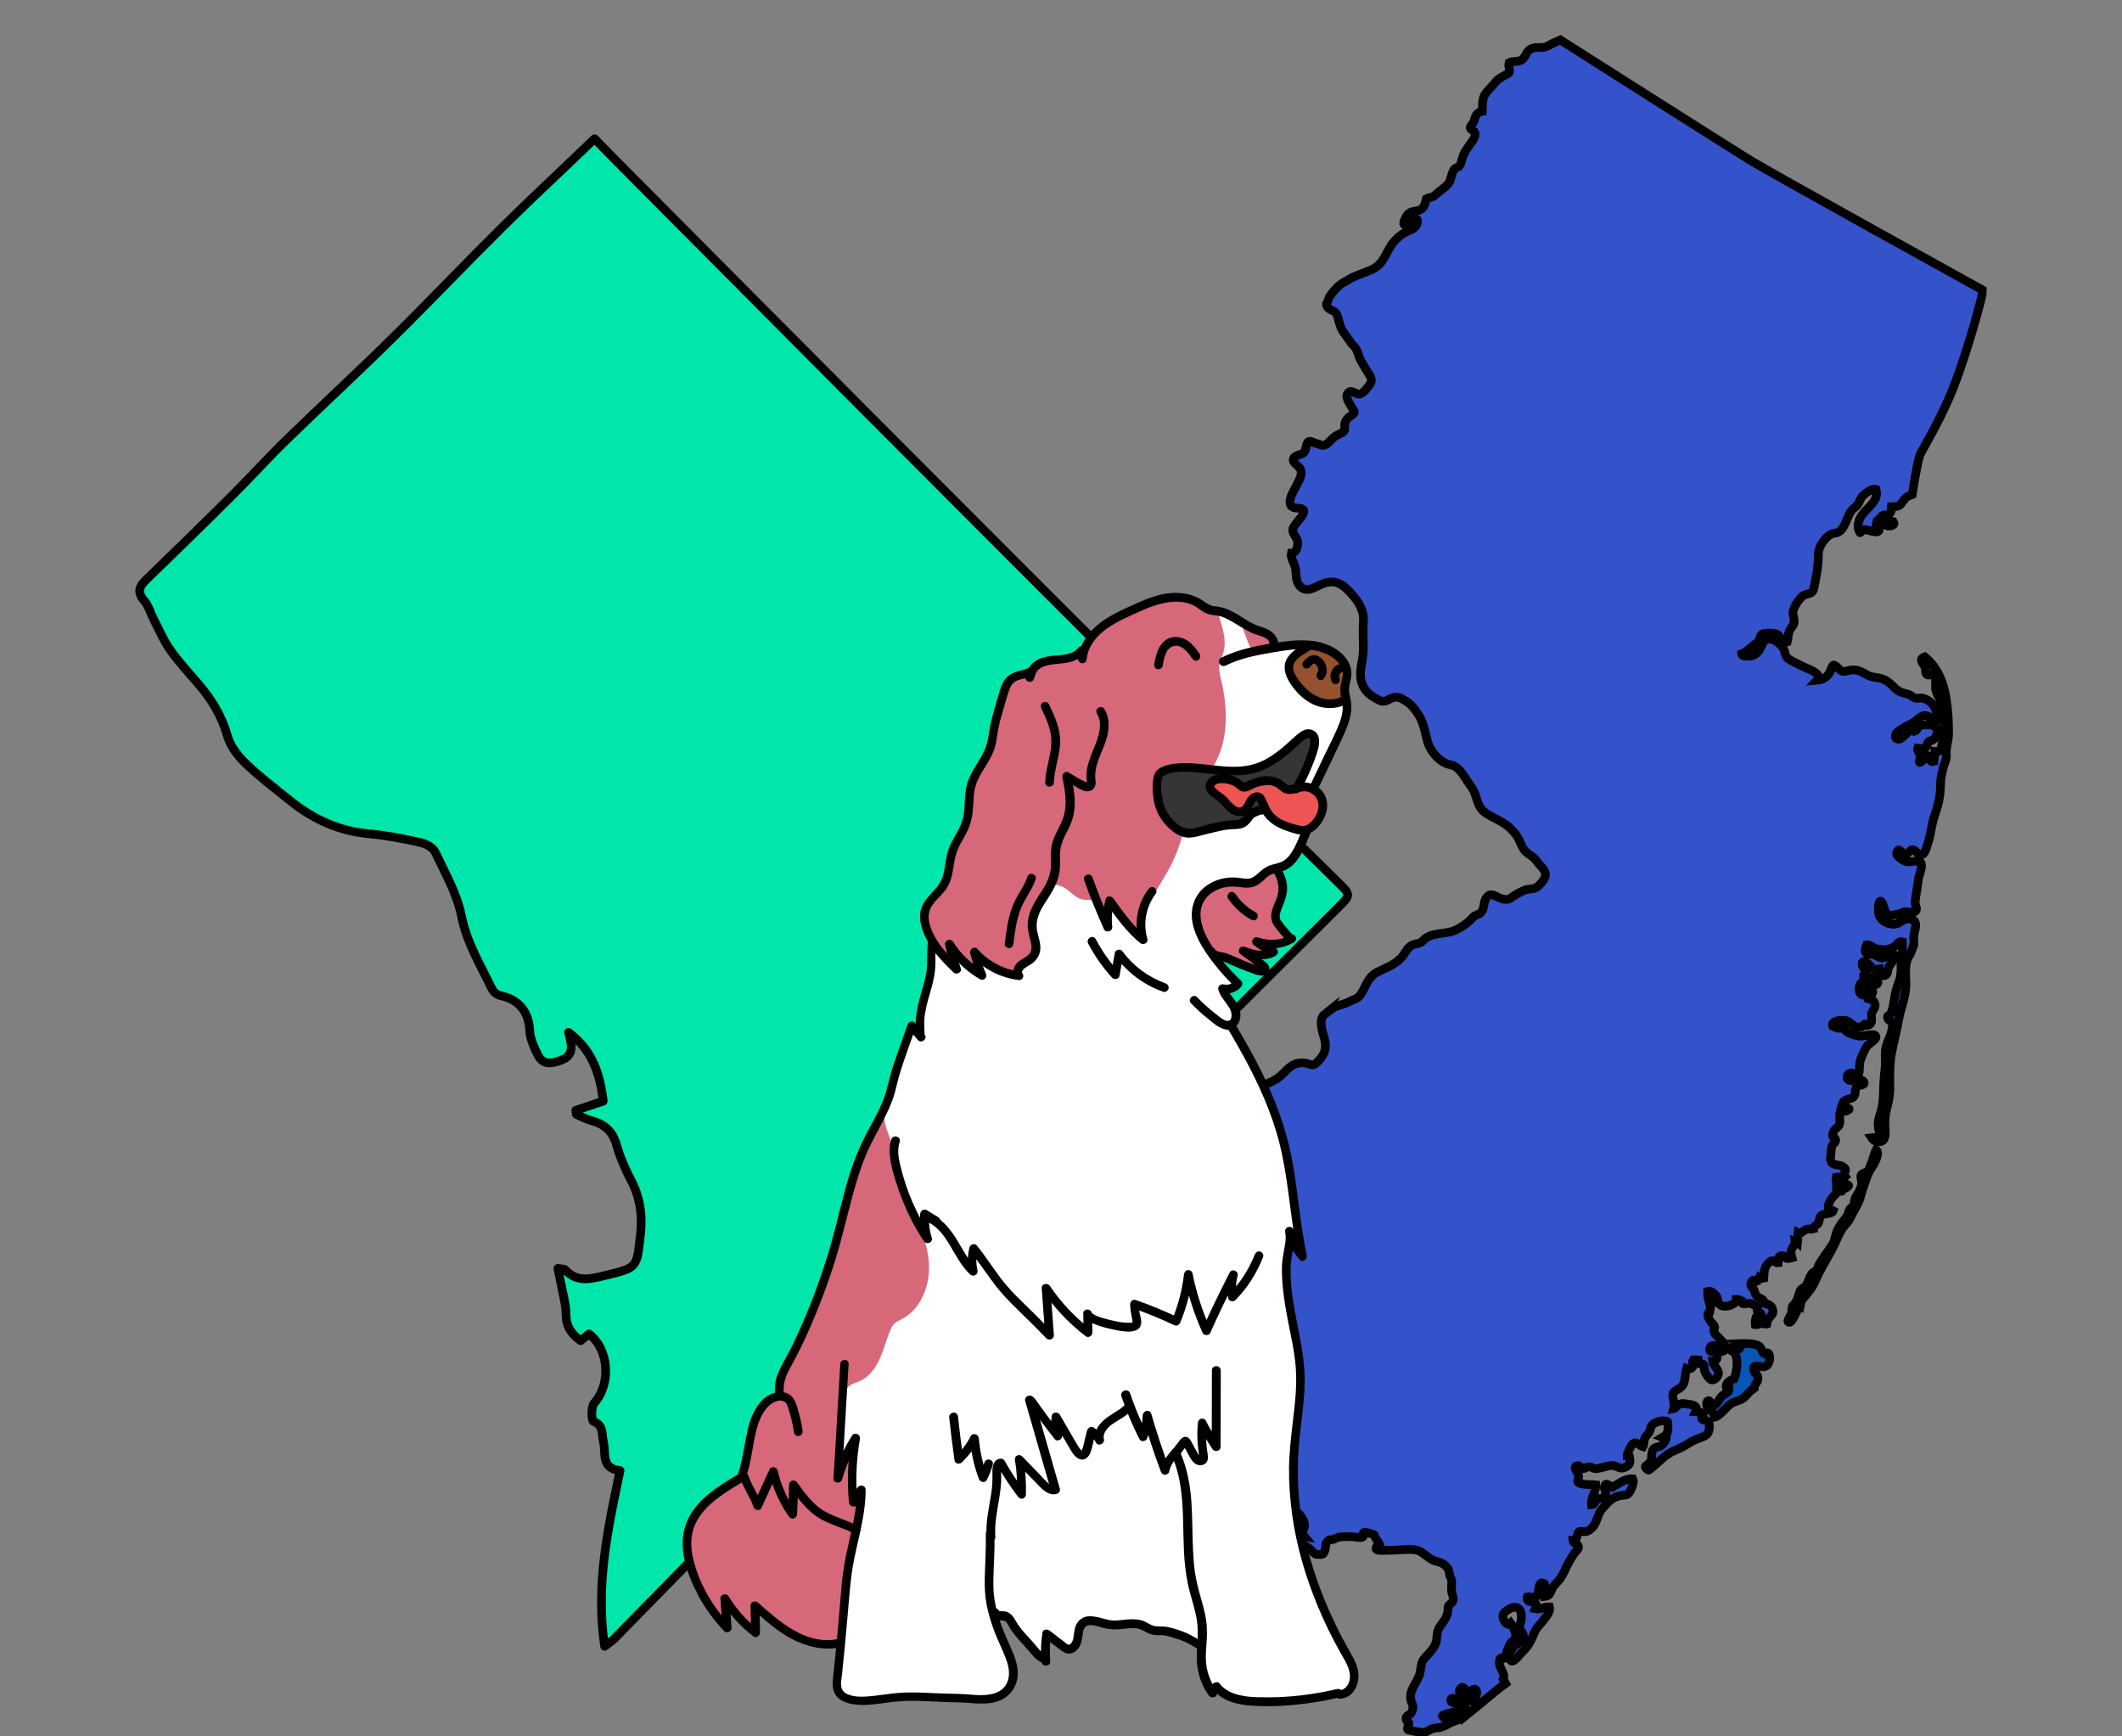 <svg width="550" height="450" viewBox="0 0 550 450" fill="none" xmlns="http://www.w3.org/2000/svg">
<rect x="0" y="0" width="550" height="450" fill="#808080" stroke="none"/>
<g clip-path="url(#clip0)">
<g clip-path="url(#clip1)">
<path d="M156.71 426.66C154.325 410.771 157.565 396.052 160.716 381.108C155.63 380.568 157.115 376.472 156.395 373.636C155.9 371.701 156.575 369.45 153.83 368.37C153.289 368.19 153.154 364.634 154.01 363.644C158.376 358.738 157.971 349.826 152.659 345.685C151.984 346.225 151.309 346.765 150.499 347.44C148.158 345.775 146.763 343.884 146.718 340.823C146.673 337.988 145.863 335.152 145.322 332.316C145.142 331.236 144.872 330.111 144.602 328.715C145.592 328.895 146.268 328.805 146.538 329.12C149.643 332.541 153.334 331.371 156.98 330.516C165.262 328.535 165.037 328.535 165.983 320.118C166.568 315.032 165.938 310.441 163.597 305.94C162.067 303.014 160.716 299.953 159.816 296.757C158.826 293.246 156.755 291.356 153.379 290.456C151.984 290.096 150.679 289.375 149.373 288.79C149.328 288.43 149.283 288.115 149.238 287.755C151.534 286.99 153.785 286.225 156.35 285.37C155.54 278.393 153.514 272.046 147.348 267.545C147.528 268.22 147.663 268.85 147.843 269.526C148.338 271.686 148.113 273.712 145.773 274.612C143.432 275.557 140.866 276.367 139.381 273.352C138.436 271.416 137.4 269.255 137.31 267.14C137.04 262.234 134.565 259.038 129.659 258.003C128.848 257.823 127.903 257.057 127.543 256.337C124.527 250.126 120.971 244.319 119.576 237.253C118.406 231.536 115.345 226.225 112.824 220.868C112.239 219.653 110.439 218.663 108.998 218.348C104.632 217.358 100.221 216.502 95.765 216.097C88.023 215.422 81.317 212.406 75.375 207.635C71.369 204.439 67.273 201.289 63.582 197.778C61.602 195.842 59.666 193.322 58.946 190.711C57.461 185.49 54.805 181.169 51.339 177.163C48.908 174.327 46.343 171.581 44.182 168.52C42.427 166.045 41.212 163.164 39.816 160.463C39.006 158.888 38.511 156.998 37.386 155.692C35.495 153.532 36.035 152.001 37.881 150.246C45.487 142.864 53.094 135.482 60.566 128.01C65.338 123.239 69.839 118.243 74.7 113.562C83.702 104.785 92.974 96.277 101.887 87.455C111.474 78.003 120.746 68.235 130.334 58.738C137.941 51.221 145.773 43.974 154.1 35.962C157.43 39.338 160.491 42.489 163.597 45.595C184.122 66.21 204.602 86.87 225.172 107.485C250.244 132.646 275.36 157.763 300.521 182.879C315.96 198.273 331.534 213.577 347.063 228.925C350.033 231.851 350.078 231.941 347.063 234.957C325.997 255.977 304.842 276.907 283.912 298.018C251.234 331.011 218.736 364.139 186.148 397.222C177.145 406.36 168.188 415.542 159.186 424.724C158.511 425.354 157.791 425.805 156.71 426.66Z" fill="#00E6AB" stroke="black" stroke-width="2.251" stroke-miterlimit="10" stroke-linecap="round" stroke-linejoin="round"/>
<path d="M466.838 337.312C467.063 336.637 467.873 336.052 468.278 335.422C468.683 334.836 469.178 334.296 469.583 333.711C470.348 332.541 470.844 331.055 471.474 329.84C472.779 327.409 474.219 325.069 475.435 322.593C476.065 321.333 476.56 319.848 477.415 318.587C478.09 317.507 479.126 316.697 479.666 315.482C480.296 314.131 481.106 312.871 481.736 311.521C482.276 310.305 482.411 309.135 482.862 307.965C483.537 306.164 483.942 304.364 484.977 302.833C485.607 301.933 487.453 298.917 486.282 297.972C485.652 299.232 485.472 300.583 484.887 301.843C484.707 302.248 484.392 303.238 484.167 303.554C483.762 303.959 482.682 303.914 482.366 304.589C482.141 305.084 482.637 306.164 482.546 306.794C482.456 307.334 482.186 308.1 481.916 308.685C481.601 309.27 481.196 309.81 480.881 310.395C480.566 311.07 480.701 311.791 480.431 312.376C480.206 312.826 479.576 313.051 479.351 313.546C479.036 314.176 479.081 314.671 478.676 315.256C477.91 316.292 476.965 317.372 476.38 318.542C475.705 319.803 475.705 321.243 474.985 322.458C474.264 323.719 473.229 324.889 472.464 326.149C471.834 327.184 470.934 328.22 470.979 329.525C469.178 329.21 468.908 332.136 468.098 333.126C467.333 334.026 466.748 333.756 466.387 335.016C466.072 335.962 465.892 336.907 465.307 337.717C464.812 338.347 464.767 337.987 464.497 338.797C464.362 339.292 464.452 339.743 464.362 340.283C464.272 340.778 463.147 342.128 463.462 342.533C464.272 343.659 465.937 339.202 466.252 338.662C466.342 338.572 466.477 338.572 466.568 338.617L466.838 337.312Z" fill="#0656B7" stroke="black" stroke-width="2.251" stroke-miterlimit="10"/>
<path d="M454.684 359.728C454.594 358.962 455.54 358.287 455.63 357.477C455.765 356.037 454.774 356.172 454.549 355.046C454.234 353.426 455.9 354.191 456.62 354.236C457.7 354.326 458.42 353.741 458.645 352.571C458.735 352.166 458.735 351.22 458.465 350.86C457.88 350.185 457.97 351.04 457.565 350.95C456.575 350.635 456.845 349.915 456.17 349.06C455.269 347.98 451.489 348.205 450.093 348.25C450.408 348.565 450.543 349.285 450.903 349.465C450.633 349.96 449.553 349.555 449.148 349.375C448.968 349.78 449.238 349.87 449.148 350.275C450.903 351.31 450.138 355.947 449.463 357.342C448.428 357.657 447.122 358.377 447.483 359.773C447.663 359.728 447.978 359.863 448.158 359.863C448.293 361.033 446.807 361.168 446.177 361.933C445.682 362.473 444.737 364.544 443.882 364.274C443.206 364.094 443.477 363.148 442.936 363.013C442.216 362.878 442.306 364.094 442.441 364.499C442.801 365.714 444.512 365.849 444.332 367.289C445.952 366.974 447.438 364.409 448.968 363.599C449.868 363.148 450.813 363.013 451.624 362.473C452.524 361.933 453.019 361.033 453.829 360.403L454.684 359.728Z" fill="#0656B7" stroke="black" stroke-width="2.251" stroke-miterlimit="10"/>
<path d="M390.229 436.292C386.538 438.993 383.207 442.054 379.606 444.889C379.516 443.989 379.741 442.774 379.741 441.739C379.741 441.243 379.606 440.478 380.056 440.208C380.551 439.893 381.136 440.253 381.271 440.793C381.992 440.883 382.847 439.263 382.757 438.588C382.442 436.787 381.451 438.408 380.551 438.363C379.561 438.318 379.426 436.472 378.481 437.688C377.67 438.678 379.381 439.578 378.751 440.388C378.121 441.108 376.365 439.353 376.05 440.478C375.78 441.513 377.941 441.378 378.256 441.829C379.876 443.764 374.16 443.899 373.844 444.709C375.015 446.42 375.915 444.754 377.22 444.394C377.76 444.259 378.886 444.169 378.661 445.069C378.526 445.655 377.355 445.925 376.86 446.105C375.78 446.465 374.79 447.185 373.664 447.59C372.989 447.815 372.134 447.77 371.414 447.95C370.649 448.175 370.109 448.625 369.388 448.94C368.848 449.165 366.418 448.67 365.788 448.49C364.662 448.175 364.797 448.535 364.887 447.41C364.932 447.095 365.247 447.05 365.202 446.6C365.157 446.285 364.572 446.06 364.482 445.7C364.212 444.529 365.202 444.619 365.742 443.989C366.103 443.494 366.328 442.549 366.148 441.919C366.013 441.288 365.652 440.973 365.607 440.208C365.517 439.353 365.697 438.723 365.968 437.958C366.508 436.697 367.318 435.527 367.858 434.222C368.353 432.871 368.128 431.341 368.938 430.126C369.568 429.225 370.514 428.415 371.189 427.515C372.224 426.12 372.359 425.309 372.494 423.599C372.584 422.159 373.349 421.348 374.16 420.223C374.925 419.143 375.33 418.108 375.33 416.667C375.33 415.722 376.05 415.902 376.545 414.957C376.95 414.147 376.32 413.291 376.23 412.346C376.14 411.491 376.365 410.276 376.23 409.466C376.095 408.79 375.735 408.7 375.69 407.89C375.6 406.81 375.15 406.09 374.205 405.414C373.304 404.739 372.314 404.739 371.414 404.334C369.523 403.434 368.578 401.724 366.328 401.589C364.167 401.454 362.142 401.769 359.981 401.769C358.136 401.769 355.165 402.264 357.505 400.058C357.28 399.563 356.875 399.203 356.605 398.753C356.11 397.853 356.65 397.808 355.435 397.493C355.03 397.402 353.95 396.997 353.544 397.132C352.869 397.448 353.86 398.123 353.049 398.393C352.464 398.573 351.069 398.303 350.574 398.258C349.899 398.168 349.178 398.258 348.503 398.258C347.828 398.258 347.243 398.258 346.613 398.483C346.163 398.618 345.938 398.888 345.487 398.978C345.127 399.068 344.722 398.933 344.362 399.158C343.327 399.833 343.732 401.183 343.282 402.129C342.877 402.984 342.697 402.849 341.797 402.849C340.761 402.894 340.761 402.714 340.176 402.039C339.501 401.273 338.646 400.868 337.836 400.283C337.61 400.103 336.755 399.563 336.755 399.338C336.665 398.708 337.52 398.078 338.061 398.168C337.16 397.087 337.926 396.682 338.106 395.602C338.286 394.612 337.52 393.351 336.935 392.631C336.215 391.731 335.54 391.551 334.37 391.506C333.694 391.506 333.424 392.271 332.884 391.101C332.614 390.516 333.019 389.976 332.614 389.436C332.164 388.895 330.409 388.58 329.734 388.22C328.788 387.725 327.798 387.275 327.213 386.285C326.808 385.565 326.718 385.97 327.078 385.294C327.348 384.799 328.023 384.709 327.978 383.989C327.933 382.324 326.493 383.269 325.592 383.044C325.547 382.594 326.133 381.964 325.908 381.604C325.592 381.108 324.692 381.424 324.242 381.379C322.937 381.288 322.037 380.973 321.271 382.279C321.001 382.729 321.181 383.359 320.551 383.629C319.516 383.989 320.056 383.179 319.831 382.639C319.291 381.423 318.121 381.604 317.265 380.928C316.185 380.118 317.13 379.353 316.635 378.183C316.185 377.102 315.555 376.697 315.33 375.572C314.79 372.691 313.394 372.286 310.694 373.186C310.784 373.322 310.919 373.862 311.009 374.042C309.884 374.852 309.929 373.547 309.523 372.961C309.163 372.376 308.218 371.926 307.633 371.476C307.003 371.026 306.103 370.756 306.148 369.946C306.238 367.065 304.482 366.255 304.437 364.544C304.212 364.454 303.942 364.454 303.762 364.544C303.672 364.859 303.447 365.084 303.312 365.445C302.592 365.535 302.007 365.445 301.331 365.264C300.926 364.004 299.756 363.329 298.856 362.564C297.911 361.799 297.46 360.853 296.92 359.863C295.615 357.568 293.184 355.767 291.249 353.967C290.169 352.931 289.268 351.941 287.693 352.481C286.028 353.021 285.442 353.382 284.137 351.761C283.282 350.681 282.472 349.466 282.067 348.205C281.707 347.17 281.887 347.215 282.157 346.315C282.337 345.82 282.427 344.559 283.057 344.424C283.417 344.334 283.957 344.919 284.362 345.009C284.947 345.099 285.352 344.874 285.848 344.829C286.613 344.739 288.548 345.099 288.638 344.154C286.883 343.614 287.513 341.454 287.738 340.193C287.828 339.878 287.963 339.203 287.918 338.888C287.828 338.393 287.513 338.348 287.423 337.898C287.108 336.997 287.378 336.772 288.098 336.007C288.998 335.107 290.259 332.991 290.169 331.551C290.079 329.796 287.738 329.841 287.693 328.22C287.378 328.13 287.198 327.905 286.793 327.77C286.388 326.69 284.407 326.735 283.822 325.385C283.372 324.349 283.012 322.324 283.462 321.289C283.957 320.118 284.992 319.083 286.028 318.408C287.288 317.598 287.738 317.012 288.593 315.797C289.584 314.402 290.079 313.592 290.304 311.926C290.484 310.621 290.799 309.586 291.609 308.505C291.969 308.01 292.284 307.605 292.509 307.065C292.644 306.75 292.689 306.255 293.004 305.985C293.319 305.67 293.68 305.76 293.905 305.58C294.76 304.904 295.21 303.239 295.39 302.024C295.84 299.233 297.325 296.712 299.351 294.777C300.251 293.922 301.061 293.157 302.052 292.436C302.952 291.806 304.752 291.671 305.337 290.996C305.022 290.681 304.662 290.546 304.257 290.411C304.167 289.781 306.193 288.43 306.778 287.935C307.858 287.125 309.028 286.315 310.109 285.505C311.144 284.739 312.089 284.019 313.079 283.254C313.484 282.939 314.115 282.534 314.61 282.399C315.555 282.174 316.455 281.679 317.22 281.814C318.526 282.039 319.246 282.174 320.416 281.814C321.902 281.364 323.387 281.724 324.872 281.454C325.547 281.319 325.953 280.913 326.763 280.913C327.663 280.868 327.888 281.048 328.833 280.688C329.914 280.193 331.084 279.608 331.939 278.798C333.244 277.673 334.415 276.052 336.035 275.647C337.115 275.332 338.151 275.377 339.186 275.737C340.491 276.187 340.761 275.962 341.707 274.972C343.417 273.172 343.912 271.641 343.282 269.211C342.877 267.68 341.797 264.754 342.967 263.179L344.092 262.279C344.047 262.369 345.172 261.379 345.983 260.974C347.063 260.433 348.368 260.298 349.538 259.668C350.664 259.038 351.879 258.903 352.644 257.778C354.04 255.752 354.445 253.277 356.92 251.971C359.351 250.711 361.556 250.081 363.402 247.965C364.302 246.885 364.707 245.67 365.968 244.95C366.643 244.589 367.498 244.634 368.173 244.274C368.668 244.049 368.938 243.599 369.388 243.239C371.459 241.619 374.745 242.159 377.175 241.079C378.346 240.583 379.606 239.728 380.596 238.918C381.091 238.513 381.496 237.973 381.992 237.523C382.487 237.073 383.207 237.028 383.702 236.622C384.782 235.722 384.422 234.102 385.097 232.932C385.998 231.356 386.853 231.851 388.203 232.481C388.923 232.796 389.553 233.112 390.454 233.112C391.354 233.067 391.309 232.842 391.984 232.436C392.884 231.806 394.055 231.176 395.09 230.726C396.395 230.186 397.565 230.681 398.691 229.646C399.501 228.881 400.806 227.53 400.536 226.225C400.311 225.28 398.826 223.929 398.241 223.119C397.52 222.039 396.62 221.724 395.63 220.869C394.595 219.968 394.325 218.843 393.739 217.673C393.199 216.547 392.434 215.602 391.489 214.702C389.598 212.812 386.988 212.091 384.827 210.516C382.532 208.806 382.982 205.925 381.181 203.674C379.696 201.784 378.481 198.678 376.005 198.228C373.304 197.733 370.784 194.897 370.019 192.241C369.208 189.361 369.028 186.975 367.138 184.454C366.328 183.329 365.562 182.384 364.347 181.664C362.862 180.719 362.052 180.313 360.476 181.034C358.991 181.754 358.586 182.114 357.055 181.259C355.975 180.674 354.805 179.953 354.04 178.963C351.969 176.397 352.644 173.517 353.139 170.726C353.634 167.845 353.139 164.65 353.364 161.634C353.634 158.348 352.419 156.322 350.349 153.982C348.233 151.551 346.253 150.066 343.102 151.191C340.986 151.956 338.421 154.162 336.62 151.506C335.765 150.246 336.035 148.761 335.765 147.275C335.585 146.15 334.415 144.529 334.685 143.359C335.99 143.359 336.44 141.604 336.35 140.524C336.215 139.263 335.09 138.588 335.045 137.328C334.955 135.752 340.671 131.791 336.35 131.701C332.389 131.611 335.315 127.245 336.305 125.31C336.845 124.229 337.61 122.834 337.07 121.619C336.575 120.584 334.775 119.953 335.27 118.828C335.765 117.748 337.61 118.018 338.196 116.938C338.691 116.037 338.376 113.472 340.446 114.687L342.157 115.227C343.417 115.947 344.407 114.597 345.217 113.787C345.803 113.202 346.163 112.977 346.883 112.617C347.288 112.391 348.098 112.121 348.368 111.716C348.728 111.176 348.413 110.321 348.593 109.646C348.728 109.106 349.133 108.566 349.538 108.16C349.854 107.845 350.844 107.485 350.979 106.99C351.159 106.405 350.529 105.91 350.304 105.46C349.809 104.56 348.593 102.984 349.313 101.949C350.214 100.644 351.339 102.354 352.509 102.129C353.229 102.039 354.805 100.103 355.21 99.383C355.93 98.033 354.76 97.043 354.085 95.782C353.409 94.567 352.509 93.397 352.149 92.091C351.384 89.616 350.619 89.571 350.259 88.986C349.493 87.725 348.773 86.96 347.963 85.7C347.198 84.439 347.063 83.089 346.613 81.784C346.118 80.299 344.722 80.614 344.002 79.488C343.507 78.678 344.182 78.228 344.362 77.463C344.542 76.608 346.883 73.817 348.278 73.187C349.313 72.692 350.169 71.971 351.294 71.566C351.969 71.296 354.445 70.306 355.075 70.081C358.136 68.821 358.676 66.84 360.206 64.184C360.926 62.879 361.826 61.934 363.042 60.989C364.122 60.133 365.517 59.773 366.598 59.008C367.678 58.153 367.903 55.947 366.103 56.938C365.607 57.208 365.022 58.468 364.392 58.423C363.492 58.288 363.897 57.343 364.167 56.713C364.887 55.092 365.652 54.867 367.228 54.642C368.983 54.372 369.298 53.157 369.703 51.491C370.244 51.176 370.829 51.221 371.414 50.951C371.909 50.681 372.404 50.141 372.854 49.781C373.844 49.016 374.925 48.295 375.6 47.305C376.23 46.315 376.23 44.605 376.995 43.794C377.49 43.299 377.986 43.479 378.391 42.849C378.706 42.399 378.886 41.499 379.021 41.049C379.426 39.563 380.056 38.798 380.911 37.538C381.496 36.683 382.712 35.377 382.217 34.252C382.037 33.892 381.136 33.577 381.091 33.172C381.001 32.542 381.766 32.136 381.992 31.506C382.487 30.156 382.487 29.211 384.197 28.851C384.287 27.41 384.107 25.97 384.737 24.755C385.322 23.674 386.448 22.684 387.258 21.694C388.293 20.389 389.103 19.983 390.544 19.263C392.029 18.588 390.724 17.688 391.129 16.247C392.164 15.707 393.424 16.157 394.46 15.482C395.315 14.897 395.495 13.727 396.305 13.007C397.385 12.107 398.511 12.377 399.861 12.287C401.121 12.197 401.751 11.431 402.922 11.026L404.407 10.351C404.407 10.351 448.653 38.483 453.874 41.679C459.096 44.875 513.784 75.122 513.784 75.122C513.784 75.122 513.784 75.122 513.784 76.022C513.784 76.923 509.238 93.847 505.187 103.119C502.397 109.601 498.481 116.172 497.715 117.703C496.995 119.188 495.645 128.145 495.645 128.145L494.34 128.686C493.619 129.181 493.259 129.991 492.719 130.576C491.954 131.476 491.414 131.206 490.244 131.296C490.199 132.151 490.334 132.782 489.478 133.277C488.803 133.637 488.173 133.187 487.633 133.817C488.623 134.222 489.613 135.077 490.739 135.212C491.414 136.157 490.018 136.382 489.298 136.292C488.353 136.112 487.543 135.167 486.463 135.212C486.238 136.067 486.012 136.923 487.138 137.103C487.048 138.813 483.852 137.013 483.087 137.283C482.051 137.643 482.322 138.768 481.781 137.418C481.466 136.743 481.601 135.707 481.826 134.987C482.862 131.836 487.273 130.351 486.238 126.795C485.247 126.48 483.357 127.875 482.682 128.641C482.186 129.181 482.096 129.721 481.781 130.351C481.376 131.116 480.926 131.341 480.296 131.881C478.586 133.367 478.451 137.553 475.84 138.138C474.985 138.318 474.94 138.138 474.129 138.723C473.589 139.128 473.184 139.488 472.779 140.028C471.834 141.199 471.294 142.459 471.294 143.944C471.294 146.87 470.709 149.661 470.124 152.496C469.718 154.387 468.233 153.442 466.928 154.747C466.027 155.647 465.172 156.953 464.812 158.168C464.362 159.563 465.577 160.644 464.722 162.084C464.272 162.804 463.867 163.074 463.642 163.974C463.417 164.785 463.462 165.595 463.237 166.36C461.886 166.81 461.526 164.875 460.626 164.379C459.861 163.974 457.16 163.884 456.53 164.469C456.125 164.875 456.17 165.685 455.81 166.18C455.495 166.63 454.955 166.855 454.55 167.215C453.649 167.89 452.524 169.106 451.399 169.466C451.444 170.321 453.919 170.096 454.55 169.781C455.9 169.151 456.305 167.89 456.845 166.765C458.015 164.244 461.076 166.27 462.157 167.935C462.832 169.016 462.472 169.916 463.507 170.726C464.452 171.401 465.712 171.896 466.748 172.481C467.783 173.067 472.734 174.507 471.024 176.262C475.975 175.767 473.724 170.321 476.47 173.202C477.955 174.732 478.541 173.607 480.341 173.607C481.781 173.607 482.817 174.282 484.032 174.957C485.337 175.677 486.688 175.452 488.038 175.992C489.208 176.442 490.063 177.253 490.919 178.108C492.089 179.323 492.944 179.503 494.52 179.908C495.24 180.088 495.6 180.583 496.23 180.854C496.905 181.169 497.67 180.764 498.391 180.944C501.451 181.844 501.811 183.959 502.487 186.66C500.776 187.065 499.786 184.589 497.895 185.76C497.175 186.21 496.41 186.93 495.6 187.425C494.835 187.875 494.069 188.19 493.304 188.686C492.674 189.091 491.819 189.496 491.414 190.171C490.964 190.981 491.324 191.746 492.404 191.521C493.169 191.386 495.51 188.1 496.365 189.451C497.04 189.226 496.86 188.46 497.58 188.145C498.12 187.875 499.021 187.83 499.651 187.83C501.001 187.83 502.532 188.595 502.081 190.081C501.946 190.576 501.586 191.296 501.181 191.611C500.506 192.151 500.056 191.746 499.651 192.511C499.156 193.457 499.921 193.232 498.886 193.817C498.075 194.267 497.805 193.907 497.04 193.862C496.77 194.807 497.715 195.167 497.76 195.887C497.805 196.337 496.815 198.453 498.255 197.193C498.751 196.788 498.616 195.302 499.741 195.887C500.416 196.292 499.966 197.688 501.226 197.328C501.316 196.472 501.406 195.617 501.496 194.762C502.982 194.942 503.072 194.222 503.342 192.872C503.567 191.746 504.107 190.261 504.107 189.136C504.107 187.92 503.567 186.75 503.342 185.58C503.072 184.184 503.612 182.834 502.937 181.484C502.442 180.403 501.811 179.638 501.676 178.468C501.586 177.658 502.036 175.452 501.001 174.867C500.326 174.507 500.056 175.227 499.516 174.867C498.886 174.462 499.201 173.697 499.021 173.112C498.706 172.121 496.995 170.861 498.886 170.231C503.567 174.102 504.467 179.773 504.917 185.4C505.007 186.885 505.052 188.505 505.052 190.081C505.052 191.611 504.602 192.872 504.467 194.357C504.377 195.077 504.557 195.842 504.422 196.562C504.332 197.238 503.927 197.958 503.747 198.633C503.432 200.073 502.982 201.424 502.982 202.909C502.982 205.97 502.487 208.355 501.496 211.146C500.596 213.622 500.461 216.367 499.606 218.798C499.291 219.698 498.931 221.814 497.58 221.544C497.085 221.454 496.68 220.643 496.275 220.418C495.285 219.923 495.42 220.328 494.655 220.959C493.979 221.544 494.159 221.589 493.214 221.049C492.674 220.733 492.224 219.788 491.729 220.598C490.919 221.814 493.439 223.074 494.114 223.299C495.195 223.569 497.49 222.669 497.895 223.614C498.391 224.784 497.355 226.81 497.22 227.89C496.995 229.331 496.86 230.771 496.59 232.166C496.5 232.841 496.32 233.517 496.41 234.237C496.5 234.912 496.995 235.542 496.545 236.082C496.095 236.577 495.15 236.397 494.655 236.352C493.619 236.262 493.574 236.217 492.584 236.667C491.999 236.938 491.414 236.983 490.784 237.118C489.883 237.343 489.973 237.433 489.208 236.938C488.353 236.352 488.128 233.742 487.498 233.562C486.598 233.292 486.823 236.848 487.138 237.433C487.813 238.738 488.983 239.323 490.379 239.503C492.224 239.773 492.764 238.288 494.475 238.153C496.5 238.018 496.77 239.233 496.365 240.944C496.185 241.664 496.05 242.204 496.005 243.014C495.96 243.734 496.23 244.95 495.825 245.445L495.105 247.335C493.259 249.676 494.159 253.232 493.979 255.932C493.799 258.723 492.584 261.514 492.089 264.349C491.594 267.365 490.694 270.336 490.198 273.307C489.703 276.187 489.838 279.473 489.838 282.444C489.838 285.325 488.533 287.89 488.533 290.861C488.533 292.076 488.893 294.102 488.353 295.137C487.678 296.487 485.697 295.902 485.022 294.822C485.562 294.732 486.643 295.002 487.003 294.552C487.363 294.102 486.913 292.796 486.868 292.346C486.643 290.906 486.958 289.736 487.408 288.43C488.353 285.64 488.083 282.624 488.308 279.653C488.398 278.258 488.668 276.907 488.668 275.377C488.668 273.892 488.488 272.721 488.848 271.281C489.208 269.841 490.063 268.445 490.334 267.005C490.424 266.375 490.694 265.7 490.424 265.115C490.108 264.484 489.073 264.349 489.253 263.449C489.343 263.044 489.883 263.089 490.063 262.774C490.289 262.414 490.244 262.144 490.379 261.784C490.694 260.973 490.784 260.253 490.919 259.353C491.234 257.463 491.549 255.977 492.269 254.177C492.854 252.691 492.674 250.891 492.764 249.271C492.854 247.515 493.259 245.895 493.079 244.049C492.089 243.779 491.729 244.859 491.009 245.31C490.334 245.715 489.433 246.12 488.623 246.12C487.678 246.12 487.003 246.03 486.147 245.805C485.472 245.58 484.572 244.724 483.807 244.859C483.492 245.535 483.177 246.57 483.762 247.065C484.257 247.47 485.427 247.245 486.057 247.56C487.048 248.055 487.183 248.46 488.398 248.145C488.938 248.01 489.748 247.38 490.334 247.29C492.404 247.065 489.838 249.991 489.478 250.756C489.208 251.341 489.388 252.556 488.578 252.826C487.498 253.187 487.093 251.926 487.048 251.161C485.337 251.521 485.202 250.531 483.987 249.586C482.006 248.1 482.367 251.296 483.897 251.341C484.032 252.196 482.907 252.196 482.997 253.142C483.897 253.412 485.427 253.052 486.193 253.682C487.543 254.807 486.147 255.752 485.022 254.852C484.167 256.562 483.312 254.537 482.412 254.807C481.736 255.032 481.736 257.058 482.186 257.508C483.402 258.678 483.672 256.877 484.482 256.697C486.373 256.247 484.752 258.408 484.527 258.903C485.337 259.173 485.922 259.488 486.012 260.388C486.102 261.154 485.472 261.694 485.157 262.459C484.887 263.269 485.292 264.349 484.977 265.07C484.752 265.565 484.347 265.655 483.942 265.745C483.852 265.79 483.537 265.295 483.312 265.385C483.087 265.475 483.087 265.88 482.907 265.925C482.367 266.105 482.592 266.195 482.006 266.15C481.691 266.15 481.331 266.24 481.106 266.15C480.161 265.835 479.801 265.07 478.901 264.619C478 264.169 474.445 264.349 474.985 265.925C475.66 266.24 476.11 266.42 476.83 266.51C477.145 266.555 477.73 266.375 477.955 266.51C478.316 266.69 478.316 267.14 478.496 267.275C479.351 267.95 480.971 268.355 482.096 268.535C482.952 268.625 485.562 267.635 486.147 268.445C486.733 269.346 484.257 270.516 483.807 271.236C483.132 272.406 482.457 273.802 482.096 275.107C481.871 275.917 482.096 278.708 481.421 278.798C480.971 278.888 480.341 277.943 479.711 278.078C479.036 278.168 478.361 279.068 478.946 279.743C479.756 280.643 482.547 279.158 483.132 280.463C483.492 281.319 481.826 281.139 481.331 281.589C480.656 282.264 481.016 283.164 480.656 283.929C480.206 284.829 479.351 284.649 478.586 285.009C477.64 285.415 477.505 286.045 477.28 286.855C478.135 286.945 480.476 287.17 478.541 287.935C477.91 288.205 477.415 287.71 476.92 288.385C476.695 288.7 476.875 289.781 476.875 290.231C476.875 291.941 476.605 291.716 475.615 292.706C475.3 293.021 474.895 293.877 474.985 294.372C475.165 295.047 475.885 294.687 475.75 295.677C475.66 296.262 475.21 296.307 474.94 296.757C474.67 297.253 474.625 297.928 474.625 298.468C474.535 299.683 474.039 301.033 475.165 301.619C476.02 302.069 477.19 301.844 477.955 302.564C479.036 303.554 477.37 303.869 478.316 304.994C477.64 305.76 476.785 304.814 475.93 305.039C475.435 306.93 477.19 306.66 478.316 306.885C480.296 307.245 478.181 307.92 477.415 308.415C477.37 308.505 477.37 308.64 477.325 308.73C476.92 308.82 476.425 308.775 476.065 308.595C476.11 309.316 475.75 309.496 475.345 309.901C474.85 310.396 474.67 310.621 474.4 311.206C474.174 311.611 473.814 312.241 473.859 312.691C473.904 313.907 474.355 313.322 475.165 313.772C474.85 314.762 472.689 314.312 471.969 315.077C471.474 315.617 471.654 316.382 471.294 316.967C470.979 317.553 470.078 317.688 470.078 318.453C469.178 318.723 468.818 318.228 467.918 318.723C467.243 319.083 466.838 319.803 466.027 319.443C465.937 320.208 466.027 321.063 465.937 321.829C465.847 321.739 465.397 321.739 465.262 321.694C465.352 322.504 464.767 322.999 464.407 323.674C464.047 324.574 464.227 325.069 464.452 325.925C464.092 326.015 463.552 326.24 463.147 326.15C462.742 326.06 462.517 325.52 462.202 325.475C460.806 325.159 460.986 326.285 460.896 327.275C460.221 327.365 460.086 326.735 459.411 326.735C458.916 326.735 458.511 327.185 458.15 327.545C457.16 328.625 457.25 329.841 457.16 331.236C456.755 331.326 456.395 331.281 456.08 331.101C455.9 331.596 455.72 332.001 455.18 332.181C454.73 331.416 454.145 331.686 453.874 332.451C453.514 333.397 454.19 333.487 454.55 334.162C454.865 334.792 454.82 335.422 455.405 335.962C455.855 336.367 456.53 336.457 457.025 336.997C457.205 337.223 457.115 337.493 457.385 337.763C457.7 338.033 458.06 337.898 458.376 338.078C459.006 338.438 459.321 338.663 459.456 339.383C459.681 340.373 459.321 340.643 458.826 341.228C458.331 341.904 458.105 342.129 457.925 343.119C457.34 343.254 457.025 342.939 456.44 342.984C455.9 343.029 455.54 343.389 454.955 343.299C454.865 342.624 454.955 342.084 455.135 341.499C455.45 341.364 456.215 341.409 456.395 341.048C456.71 340.373 456.08 340.013 455.495 340.148C455.36 339.653 455.585 339.158 455.585 338.708C454.865 338.393 454.1 337.808 453.379 337.763C452.614 337.673 451.444 338.483 451.309 337.087C450.904 336.907 450.544 336.682 450.048 336.727C450.139 338.213 446.448 339.293 445.547 337.853C445.097 337.177 445.412 336.412 444.602 335.602C444.062 335.062 443.432 334.432 442.622 334.657C442.532 335.917 442.847 337.042 443.162 338.123C443.252 338.168 443.387 338.213 443.477 338.168L443.117 340.058C442.036 340.463 443.072 342.129 443.522 342.669C443.702 342.939 444.377 343.524 444.422 343.794C444.512 344.424 444.017 344.559 444.287 345.28C444.737 346.45 449.013 349.15 446.718 350.141C445.862 349.331 446.223 349.105 445.007 348.835C444.332 348.7 443.297 348.43 443.117 349.511C442.937 350.681 444.197 350.006 444.827 350.726C445.412 351.446 445.052 352.841 443.927 352.796C444.062 353.877 445.277 354.732 445.412 355.767C445.502 356.622 444.467 357.838 443.567 357.613C443.027 357.478 441.992 355.902 441.856 355.407C441.361 353.697 442.352 353.517 440.191 353.337C440.236 353.066 440.101 352.706 440.101 352.436C439.696 352.391 439.246 352.391 438.841 352.436C438.391 353.111 439.156 353.382 438.796 354.102C438.481 354.777 437.715 354.912 437.13 354.687C436.5 356.937 437.22 358.828 434.835 360.088C433.889 360.583 433.484 360.898 433.574 361.889C433.664 362.924 434.115 363.959 433.799 365.084C434.295 364.994 434.52 364.454 434.97 364.139C435.69 363.644 436.23 363.689 437.04 363.824C438.121 363.959 440.416 364.139 439.516 365.85C440.416 365.895 441.811 366.03 441.361 367.335C441.271 367.38 441.136 367.38 441.046 367.425C440.956 368.19 442.082 367.875 442.532 368.28C443.072 368.775 443.117 369.496 443.027 370.171C442.847 371.881 441.991 372.151 440.641 372.646C439.426 373.096 438.346 373.547 437.265 374.312C436.185 375.032 435.06 375.482 433.844 376.022C431.549 376.967 429.883 379.038 427.993 380.478C427.408 380.928 427.408 381.288 426.778 380.658C426.058 379.938 426.688 379.938 427.273 379.353C428.083 378.588 427.993 378.453 428.083 377.327C428.173 376.562 428.173 375.752 428.803 375.302C429.568 374.807 430.154 375.122 430.874 374.402C431.324 373.952 431.864 373.096 431.909 372.511C431.504 372.601 431.144 372.691 430.829 372.556C432.269 371.701 432.404 371.026 432.314 369.315C432.269 368.415 432.539 368.415 431.414 368.235C430.649 368.145 430.018 368.325 429.343 368.595C427.678 369.271 428.083 369.811 427.453 371.206C427.183 371.746 426.598 372.016 426.328 372.691C426.013 373.367 426.193 374.312 425.832 374.942C424.797 374.627 424.167 373.367 423.177 374.222C422.727 374.582 421.646 376.922 421.691 377.373C421.961 377.418 422.097 377.598 422.367 377.643C422.592 378.858 422.592 379.533 421.421 380.163C419.981 380.928 419.531 380.163 418.316 379.848C417.325 379.578 415.84 380.253 414.94 380.388C414.445 380.478 413.859 380.748 413.229 380.568C412.509 380.388 412.464 380.073 411.699 380.163C411.204 380.208 410.709 380.658 410.214 380.613C409.853 380.523 409.493 379.848 409.133 379.848C407.198 379.758 409.043 381.694 409.133 382.324C409.448 383.674 408.008 384.034 409.898 384.529C411.069 384.844 412.329 384.664 413.589 384.799C413.724 386.69 412.239 388.085 412.509 389.976C413.319 389.931 413.319 389.075 413.814 388.715C414.31 388.355 414.985 388.22 415.615 388.265C415.93 387.815 416.11 387.5 416.2 386.96C416.29 386.33 415.75 386.015 415.84 385.475C416.02 383.809 417.145 385.114 417.91 385.43C419.576 384.529 421.196 383.089 423.222 383.269C423.627 383.989 422.907 385.835 422.457 386.555C421.871 387.545 421.511 387.41 420.431 387.545C417.955 387.86 417.01 389.12 415.345 390.921C413.904 392.451 414.04 394.972 412.284 396.277C411.969 396.502 411.609 396.772 411.204 396.907C410.709 397.087 409.853 396.772 409.493 396.862C408.323 397.357 409.268 399.068 407.648 399.158C407.738 400.193 408.953 399.878 409.133 400.823C409.268 401.499 408.278 402.129 407.963 402.669C407.018 404.064 406.118 405.73 405.442 407.26C404.812 408.655 404.137 409.51 403.147 410.546C402.607 411.086 402.382 411.491 402.067 412.256C401.616 413.336 401.391 413.607 400.221 413.742C400.041 412.481 400.581 411.716 400.311 410.456C398.826 409.375 398.916 411.851 398.691 412.526C398.601 412.706 398.241 413.787 398.016 413.922C397.34 414.417 396.62 413.607 395.855 413.832C395.27 416.172 399.096 413.922 397.925 416.937C399.096 417.207 400.356 416.352 401.616 416.442C402.112 418.333 398.736 421.033 397.925 422.609C397.34 423.824 396.98 424.994 396.215 426.165C395.54 427.245 394.64 428.01 393.784 428.955C393.064 429.856 391.489 431.656 391.309 429.45C391.219 428.19 391.894 427.11 392.839 426.345C394.01 425.354 395.585 424.994 394.55 423.059C394.145 422.384 393.874 422.564 393.874 421.754C393.874 421.078 394.19 420.493 394.28 419.728C394.64 416.667 392.974 415.857 391.039 417.072C390.139 417.658 389.328 418.063 389.553 419.233C389.688 420.043 390.769 421.619 391.579 420.673C392.164 421.438 393.199 423.779 392.794 424.589C392.569 425.084 391.804 425.309 391.489 425.895C391.174 426.435 390.859 427.245 390.634 427.83C390.364 428.415 390.454 429.36 389.959 429.766C389.643 429.991 389.328 429.36 388.878 429.811C388.563 430.126 388.698 430.486 388.653 430.891C388.518 432.421 390.364 433.772 389.598 435.167L390.229 436.292Z" fill="#3453CA" stroke="black" stroke-width="2.251" stroke-miterlimit="10"/>
<path d="M262.307 434.041C263.207 441.738 249.839 440.748 244.797 440.028C242.457 439.668 240.116 439.083 237.776 439.218C236.065 439.308 234.4 439.803 232.734 440.028C229.043 440.568 225.487 441.423 221.706 440.883C220.941 440.793 220.176 440.613 219.456 440.253C217.205 439.128 216.395 436.247 216.53 433.726C216.62 431.206 217.43 428.73 217.34 426.209C217.34 426.029 217.295 425.849 217.205 425.714C217.07 425.534 216.8 425.534 216.575 425.534C212.929 425.534 209.193 425.084 205.818 423.554C202.172 421.888 199.201 418.918 196.275 416.262C195.96 416.622 195.96 417.117 195.915 417.612C195.825 419.233 195.78 420.853 195.69 422.518C192.809 420.448 189.839 418.287 188.083 415.227C188.173 415.407 187.903 416.352 187.903 416.622C187.903 417.117 188.038 417.612 188.038 418.107C188.038 418.963 187.813 419.908 187.768 420.808C184.662 415.812 181.511 410.726 179.801 405.054C178.721 401.453 178.316 397.447 179.981 394.071C181.737 390.561 185.337 388.49 188.443 386.104C190.604 384.439 192.854 382.188 193.62 379.488C194.43 376.742 193.71 373.861 194.655 371.026C195.285 369.135 195.69 366.795 196.995 365.219C197.941 364.049 199.291 363.329 200.686 362.834C200.956 362.744 201.226 362.654 201.406 362.474C201.632 362.248 201.722 361.978 201.812 361.663C202.667 358.963 203.432 356.172 204.602 353.606C207.528 347.26 210.454 340.913 212.749 334.297C216.17 324.394 218.061 314.086 221.526 304.184C225.938 291.536 232.869 279.788 236.515 266.87C237.055 267.185 237.55 267.5 238.091 267.815C239.846 262.414 240.926 256.742 241.286 251.071C241.466 248.46 241.872 245.219 241.241 242.609C240.701 240.313 239.666 239.008 240.386 236.442C240.971 234.282 242.232 232.391 243.357 230.411C247.408 223.299 249.793 215.377 252.179 207.545C254.43 200.118 256.635 192.691 258.886 185.264C259.651 182.699 260.461 180.043 262.037 177.838C264.782 173.922 269.553 171.941 274.19 170.906C275.585 170.591 277.025 170.321 278.331 169.781C280.761 168.7 282.562 166.63 284.497 164.784C287.963 161.499 291.969 158.798 296.335 156.952C299.441 155.602 302.817 154.657 306.148 155.062C308.623 155.332 311.009 156.367 313.304 157.357C318.12 159.473 322.892 161.724 327.618 164.064C329.418 164.964 331.489 166.495 330.949 168.43C335.405 166.585 340.536 168.97 344.182 172.166C345.757 173.562 347.198 175.092 348.098 176.982C350.123 181.258 348.908 186.435 346.883 190.711C344.812 194.987 341.931 198.903 340.491 203.404C339.096 207.68 339.051 212.271 337.79 216.547C336.53 220.823 333.469 225.144 329.013 225.729C330.409 225.234 331.894 226.63 332.119 228.07C332.344 229.51 331.849 230.996 331.489 232.436C330.589 236.082 330.994 240.538 334.009 242.789C330.769 243.194 327.798 245.309 326.358 248.19C326.538 249.09 326.763 249.991 326.943 250.936C322.622 250.891 318.301 249.54 314.745 247.02C315.69 248.505 316.59 250.081 317.67 251.476C318.481 252.511 319.471 253.366 320.191 254.537C320.326 254.762 320.506 255.032 320.461 255.347C320.416 255.842 319.831 256.112 319.336 256.157C318.841 256.247 318.301 256.247 317.94 256.652C317.58 257.057 317.67 257.732 317.85 258.273C318.121 259.038 318.481 259.803 318.931 260.478C319.291 261.063 319.741 261.603 320.011 262.234C320.281 262.864 320.416 263.629 320.101 264.214C319.921 264.619 319.561 264.889 319.471 265.294C319.336 265.744 319.426 266.195 319.561 266.645C320.056 268.265 320.956 269.345 321.901 270.696C322.937 272.181 323.522 274.252 324.287 275.917C331.444 291.716 336.215 307.47 337.07 324.844C336.26 323.134 335.495 321.378 334.685 319.668C334.099 323.854 333.559 328.085 333.694 332.316C334.054 341.993 338.105 351.581 336.53 361.123C336.215 362.969 335.72 364.814 335.63 366.705C335.585 368.505 335.945 370.305 336.08 372.106C336.35 375.842 335.54 379.533 335.405 383.314C335.27 387.59 336.08 391.776 337.07 395.962C339.771 407.44 343.912 418.603 349.358 429.045C350.529 431.296 351.789 433.996 350.619 436.247C349.628 438.137 347.333 438.858 345.262 439.353C337.385 441.108 329.193 441.378 321.181 440.208C318.976 439.893 316.68 439.398 314.88 438.002C311.549 435.392 312.944 431.116 311.144 427.785C310.109 425.894 307.678 424.184 305.697 423.374C303.537 422.518 301.151 423.149 299.036 422.428C298.316 422.158 297.64 421.708 296.92 421.393C293.859 420.133 290.349 422.113 287.108 421.528C285.937 421.303 284.812 420.763 283.642 420.538C282.472 420.313 281.076 420.538 280.356 421.528C279.276 423.104 280.491 425.804 278.241 426.615C276.98 427.065 275.27 426.344 274.1 425.804C273.334 425.489 271.039 423.284 270.949 425.174C270.859 426.75 270.769 428.37 270.679 429.945C269.328 429.495 268.653 427.965 267.708 426.885C266.898 425.984 265.863 425.399 265.052 424.499C263.567 422.834 262.847 420.718 261.001 419.323C260.056 418.603 258.796 418.152 257.625 418.558C258.121 421.393 259.066 423.959 260.326 426.479C261.496 428.73 261.992 431.431 262.307 434.041Z" fill="white"/>
<path d="M315.375 158.843C315.87 159.338 316.095 160.058 316.275 160.734C317.085 163.479 317.94 166.45 317.04 169.196C316.77 170.096 316.275 170.951 316.095 171.896C315.78 173.382 316.185 174.912 316.545 176.398C318.12 183.014 318.391 190.216 315.6 196.473C314.114 199.848 311.774 202.774 310.153 206.06C307.543 211.326 306.688 217.313 304.257 222.669C301.196 229.421 295.615 235.317 294.985 242.699C292.869 240.088 290.709 237.433 288.593 234.822C288.053 236.307 287.558 237.793 287.018 239.323C285.532 237.478 285.712 234.102 283.417 233.337C282.562 233.067 281.616 233.292 280.761 233.157C279.276 232.932 278.105 231.761 276.935 230.816C275.72 229.826 273.694 228.701 272.254 229.781C270.769 230.906 269.598 233.787 268.878 235.452C267.933 237.703 267.438 240.223 267.978 242.609C268.203 243.689 268.653 244.77 268.563 245.895C268.428 247.47 267.303 248.641 266.132 249.586C265.052 250.441 263.972 251.836 262.712 252.331C260.101 253.367 254.97 249.226 253.259 247.56C252.809 249.451 253.034 251.476 253.889 253.187C251.594 250.846 249.253 248.46 246.958 246.12C247.138 247.47 247.003 248.821 246.553 250.126C244.527 247.875 242.502 245.625 241.196 242.879C239.891 240.133 239.441 236.893 240.701 234.147C241.691 231.986 243.627 230.366 244.797 228.295C246.688 225.055 246.598 221.004 248.218 217.628C248.983 216.007 250.154 214.567 250.829 212.857C251.864 210.201 251.504 207.23 252.044 204.44C252.854 200.208 255.6 196.608 256.86 192.512C257.85 189.271 257.85 185.85 258.661 182.564C259.471 179.278 261.406 175.947 264.602 174.957C265.502 174.687 266.538 174.552 267.348 174.057C267.978 173.652 268.473 173.067 269.058 172.617C271.534 170.636 275.225 171.176 278.195 169.961C280.626 168.971 282.382 166.9 284.227 165.055C289.133 160.239 295.345 156.863 302.051 155.332C304.302 154.837 307.003 154.567 309.163 155.647C310.198 156.142 310.919 156.998 311.954 157.448C313.034 157.898 314.475 157.898 315.375 158.843Z" fill="#D76879"/>
<path d="M335.315 176.532C333.83 175.226 333.875 172.751 334.955 171.085C336.035 169.42 337.791 168.34 339.546 167.395C340.086 167.079 340.671 166.809 341.256 166.899C341.887 166.989 342.337 167.485 342.832 167.935C343.822 168.88 345.037 169.6 346.298 170.05C347.018 170.32 347.873 170.545 348.323 171.175C348.728 171.716 348.728 172.481 348.683 173.156C348.638 175.767 348.548 178.332 348.503 180.943C348.503 181.213 348.503 181.483 348.368 181.753C348.053 182.473 347.063 182.563 346.298 182.518C343.687 182.428 340.896 182.293 338.646 180.898C337.16 179.953 336.035 178.512 335.495 176.847" fill="#96512F"/>
<path d="M339.996 194.672C340.266 193.952 340.536 193.232 340.491 192.466C340.446 191.701 340.041 190.891 339.321 190.621C338.556 190.351 337.745 190.711 337.025 191.116C334.01 192.872 331.669 195.437 328.743 197.328C327.393 198.228 326.268 198.993 324.692 199.218C322.622 199.533 320.506 199.578 318.436 199.353C316.5 199.173 314.61 198.768 312.719 198.723C310.784 198.678 308.803 198.948 306.868 198.903C304.707 198.813 302.142 198.498 300.791 200.703C300.206 201.694 300.026 202.864 299.981 204.034C299.936 205.925 300.251 207.815 300.881 209.616C301.241 210.606 301.646 211.551 302.322 212.361C303.087 213.307 304.122 213.982 305.157 214.657C308.803 216.953 313.439 215.737 317.31 214.702C319.426 214.162 322.847 213.757 324.197 211.911C324.737 211.146 325.277 210.291 326.178 210.066C326.493 209.976 326.853 209.976 327.168 209.931C327.618 209.841 327.978 209.526 328.338 209.301C329.598 208.445 330.949 207.77 332.344 207.275C333.154 207.005 334.01 206.735 334.73 206.24C336.125 205.295 336.53 202.819 337.205 201.334C338.286 199.083 339.186 196.923 339.996 194.672Z" fill="#353535"/>
<path d="M316.86 207.005C315.96 206.06 315.15 205.025 314.385 203.99C314.16 203.72 313.979 203.404 313.979 203.044C313.979 202.234 315.015 201.874 315.825 201.829C317.49 201.784 319.156 202.189 320.596 202.954C321.136 203.224 321.631 203.54 322.217 203.72C324.512 204.395 326.853 202.414 329.238 202.729C330.454 202.864 331.534 203.63 332.659 204.125C334.145 204.755 335.81 204.935 337.385 204.665C338.196 204.53 338.961 204.26 339.771 204.35C341.481 204.53 342.742 206.195 342.922 207.861C343.102 209.526 342.472 211.236 341.661 212.722C341.076 213.802 340.311 214.882 339.141 215.197C338.331 215.422 337.43 215.242 336.62 215.017C334.73 214.522 332.884 213.892 331.264 212.857C329.643 211.822 328.248 210.336 327.618 208.491C327.303 207.591 327.033 206.51 326.133 206.285C325.772 206.195 325.412 206.33 325.097 206.465C324.197 206.96 323.747 207.951 323.207 208.806C322.667 209.661 321.856 210.561 320.821 210.471C320.056 210.426 319.426 209.796 318.886 209.211C318.211 208.491 317.535 207.771 316.905 207.05" fill="#ED5454"/>
<path d="M313.98 247.11C312.584 244.455 311.459 241.709 310.559 238.828C310.199 237.613 309.884 236.263 310.289 235.047C310.559 234.147 311.189 233.427 311.819 232.752C313.755 230.636 316.05 228.431 318.886 228.251C319.966 228.161 321.046 228.386 322.127 228.431C324.692 228.521 327.258 227.531 329.058 225.73C329.283 225.505 329.508 225.235 329.824 225.19C330.274 225.1 330.679 225.505 330.949 225.91C332.119 227.666 332.029 229.961 331.669 232.032C331.354 234.102 330.814 236.263 331.219 238.333C331.624 240.269 332.794 241.934 333.92 243.554C331.804 244.32 329.508 244.545 327.258 244.23C327.978 244.95 328.608 245.805 329.058 246.75C327.663 247.11 326.178 247.2 324.737 247.065C325.547 248.416 326.358 249.811 327.168 251.161C323.342 250.261 319.561 249.136 315.825 247.786C314.97 247.47 314.07 247.11 313.529 246.345" fill="#D76879"/>
<path d="M321.496 161.184C322.172 162.985 322.847 164.74 323.522 166.54C323.792 167.306 324.197 168.116 324.962 168.386C325.367 168.521 325.817 168.431 326.223 168.386C327.168 168.206 328.068 168.071 329.013 167.891C329.193 167.846 329.418 167.801 329.598 167.711C329.913 167.486 330.048 167.081 330.048 166.675C330.048 165.37 328.878 164.335 327.708 163.795C326.538 163.255 325.187 163.03 324.107 162.309C323.792 162.084 323.477 161.814 323.072 161.679C322.712 161.544 322.262 161.499 321.946 161.769" fill="#D76879"/>
<path d="M214.91 327.815C217.16 321.064 218.511 314.042 220.671 307.245C222.832 300.448 225.803 293.877 229.494 287.8C228.503 291.041 230.619 294.282 231.609 297.523C232.059 298.963 232.284 300.403 232.554 301.889C233.364 305.805 234.445 309.991 236.245 313.547C238.361 317.643 240.251 322.009 240.701 326.645C241.286 332.496 239.036 339.068 233.815 341.814C233.094 342.174 232.374 342.489 231.789 343.029C231.339 343.479 231.024 344.109 230.754 344.739C229.719 347.17 229.088 349.781 228.008 352.166C226.928 354.552 225.262 356.847 222.832 357.928C221.842 358.378 220.671 358.603 219.906 359.368C219.051 360.223 218.826 361.529 218.691 362.744C217.971 368.595 217.656 374.492 217.656 380.388C219.231 378.588 220.536 376.472 221.392 374.222C220.761 378.903 220.806 383.719 221.572 388.4C222.202 387.995 222.832 387.545 223.417 387.14C223.732 389.886 222.562 392.316 221.887 394.972C221.121 397.853 220.491 400.823 219.996 403.749C219.006 409.646 218.556 415.677 218.646 421.664C218.691 423.464 218.421 425.76 216.71 426.255C216.215 426.39 215.63 426.345 215.135 426.3C207.708 425.355 200.236 422.114 195.87 416.037C195.465 418.153 195.33 420.313 195.42 422.474C192.944 419.863 190.469 417.253 187.993 414.642C188.308 414.957 188.038 417.388 188.083 417.973C188.173 419.143 188.488 420.313 188.578 421.484C186.058 420.403 183.807 416.262 182.502 413.967C181.152 411.491 179.801 408.565 179.126 405.82C178.361 402.669 177.911 399.248 178.721 396.097C179.891 391.641 183.492 388.265 187.363 385.835C188.668 385.025 190.019 384.304 191.189 383.269C193.665 381.154 193.62 378.363 194.205 375.392C194.88 372.151 195.735 368.956 197.401 366.03C197.896 365.085 198.436 364.139 199.246 363.509C200.011 362.924 200.956 362.609 201.722 362.024C202.847 361.169 202.532 360.313 202.712 359.143C202.937 357.613 203.657 355.992 204.152 354.552C205.187 351.491 206.448 348.52 207.708 345.55C210.229 339.608 212.929 333.847 214.91 327.815Z" fill="#D76879"/>
<path d="M310.964 169.51C310.109 168.25 309.209 167.035 307.993 166.179C306.778 165.324 305.203 164.874 303.717 165.189C300.611 165.909 299.621 169.285 299.171 172.031C299.081 172.616 299.351 173.246 299.936 173.426C300.476 173.561 301.197 173.246 301.332 172.661C301.647 170.815 302.052 168.025 304.167 167.44C306.328 166.854 307.993 169.195 309.028 170.68C309.389 171.176 310.019 171.401 310.559 171.086C311.054 170.77 311.279 170.005 310.964 169.51Z" fill="black"/>
<path d="M317.67 172.481C321.586 170.545 325.952 169.735 330.229 169.015C333.919 168.385 337.88 167.8 341.616 168.745C343.372 169.195 345.082 169.96 346.388 171.221C346.973 171.806 347.513 172.481 347.783 173.246C348.143 174.146 348.098 175.001 347.873 175.902C347.648 176.937 347.333 178.017 347.378 179.097C347.423 180.223 347.828 181.258 347.963 182.338C348.233 184.454 347.558 186.569 346.748 188.46C345.712 190.89 344.497 193.276 343.327 195.662C342.156 198.137 340.986 200.568 339.816 203.043C339.546 203.584 339.681 204.259 340.221 204.574C340.716 204.844 341.481 204.709 341.751 204.169C343.957 199.578 346.207 195.031 348.278 190.44C349.268 188.235 350.168 185.939 350.259 183.509C350.304 182.293 350.033 181.168 349.763 179.953C349.538 178.827 349.673 177.882 349.943 176.802C350.213 175.677 350.394 174.596 350.168 173.426C349.988 172.436 349.538 171.536 348.953 170.725C347.693 168.97 345.892 167.8 343.912 167.034C339.996 165.504 335.585 165.864 331.489 166.449C326.358 167.215 321.181 168.16 316.5 170.455C315.96 170.725 315.825 171.491 316.095 171.986C316.455 172.616 317.13 172.751 317.67 172.481Z" fill="black"/>
<path d="M338.691 166.449C336.98 167.709 335 168.52 333.784 170.32C332.479 172.211 332.884 174.461 333.964 176.352C335.855 179.682 339.186 182.788 343.057 183.373C345.262 183.733 347.558 183.418 349.448 182.113C350.619 181.303 349.493 179.367 348.323 180.178C345.667 181.978 342.291 181.348 339.816 179.547C338.556 178.647 337.43 177.432 336.53 176.172C335.675 174.956 334.685 173.336 335.45 171.85C336.305 170.185 338.376 169.42 339.816 168.34C340.311 167.979 340.536 167.349 340.221 166.809C339.951 166.359 339.186 166.089 338.691 166.449Z" fill="black"/>
<path d="M343.057 175.947C343.552 175.362 343.822 174.686 343.867 173.921C343.912 173.246 343.732 172.571 343.462 171.941C342.877 170.59 341.347 169.42 339.861 169.915C339.051 170.185 338.466 170.725 337.881 171.356C337.476 171.806 337.431 172.526 337.881 172.931C338.331 173.336 339.051 173.381 339.456 172.931C339.546 172.796 339.681 172.706 339.771 172.571C339.816 172.526 339.861 172.481 339.951 172.391C339.996 172.346 340.131 172.256 340.131 172.211C340.086 172.256 340.041 172.256 339.996 172.301C340.041 172.256 340.086 172.256 340.086 172.211C340.176 172.166 340.221 172.121 340.311 172.076C340.356 172.031 340.446 172.031 340.491 171.986C340.311 172.076 340.266 172.076 340.401 172.031C340.446 172.031 340.491 171.986 340.536 171.986C340.581 171.986 340.626 171.986 340.671 171.941C340.491 171.941 340.446 171.986 340.536 171.986C340.581 171.986 340.581 171.986 340.626 171.986C340.761 171.986 340.716 171.986 340.491 171.941L340.761 172.031C340.716 172.031 340.671 171.986 340.626 171.986C340.671 171.986 340.716 172.031 340.761 172.031C340.851 172.076 341.032 172.256 340.806 172.031C340.851 172.076 340.896 172.121 340.986 172.166C341.077 172.256 341.167 172.391 341.302 172.481C341.347 172.526 341.347 172.526 341.212 172.346C341.257 172.391 341.257 172.391 341.257 172.436C341.302 172.481 341.347 172.571 341.392 172.616C341.437 172.661 341.437 172.706 341.482 172.751C341.527 172.841 341.617 173.111 341.482 172.751C341.527 172.886 341.572 173.021 341.617 173.156C341.617 173.201 341.662 173.246 341.662 173.336C341.707 173.651 341.662 173.111 341.662 173.336C341.662 173.471 341.662 173.606 341.662 173.741C341.662 174.056 341.707 173.516 341.662 173.696C341.662 173.741 341.662 173.786 341.617 173.876C341.617 173.966 341.572 174.011 341.572 174.101C341.527 174.281 341.707 173.876 341.617 174.056C341.572 174.101 341.527 174.191 341.527 174.236C341.392 174.461 341.662 174.101 341.527 174.236C341.347 174.461 341.212 174.731 341.212 175.046C341.212 175.316 341.347 175.632 341.527 175.857C341.887 176.352 342.652 176.442 343.057 175.947Z" fill="black"/>
<path d="M347.108 175.542C347.108 175.497 347.063 175.452 347.063 175.452C347.108 175.542 347.153 175.632 347.198 175.722C347.108 175.542 347.063 175.407 347.063 175.227C347.063 175.317 347.108 175.407 347.108 175.542C347.063 175.317 347.063 175.137 347.108 174.957C347.108 175.047 347.063 175.137 347.063 175.272C347.108 175.047 347.153 174.867 347.243 174.687C347.198 174.777 347.153 174.867 347.108 174.957C347.198 174.777 347.288 174.597 347.423 174.416C347.378 174.506 347.288 174.552 347.243 174.642C347.333 174.506 347.468 174.371 347.603 174.281C347.513 174.326 347.468 174.416 347.378 174.461C347.468 174.416 347.558 174.326 347.648 174.281C348.143 174.011 348.368 173.246 348.053 172.751C347.738 172.211 347.063 172.031 346.523 172.346C345.757 172.751 345.262 173.471 344.992 174.281C344.722 175.092 344.812 175.992 345.217 176.757C345.352 176.982 345.622 177.207 345.892 177.252C346.163 177.342 346.523 177.297 346.748 177.117C346.973 176.982 347.198 176.712 347.243 176.442C347.288 176.082 347.243 175.812 347.108 175.542Z" fill="black"/>
<path d="M331.084 167.8C331.849 165.684 330.139 163.794 328.338 162.983C327.348 162.578 326.313 162.308 325.322 161.903C324.422 161.498 323.612 161.048 322.802 160.508C321.136 159.473 319.516 158.392 317.67 157.717C316.68 157.357 315.69 157.222 314.655 157.087C313.574 156.952 312.854 156.412 311.999 155.827C308.488 153.306 303.942 153.216 299.891 154.341C297.685 154.971 295.525 155.917 293.454 156.862C291.429 157.762 289.403 158.707 287.513 159.833C283.462 162.218 279.906 165.864 279.411 170.77C279.366 171.356 279.951 171.896 280.536 171.896C281.211 171.896 281.616 171.356 281.661 170.77C282.022 167.125 284.767 164.244 287.693 162.353C289.403 161.228 291.249 160.373 293.094 159.518C294.985 158.662 296.83 157.762 298.811 157.087C302.277 155.872 306.418 155.242 309.793 157.132C310.604 157.582 311.279 158.212 312.044 158.662C313.034 159.248 314.025 159.338 315.15 159.473C316.86 159.698 318.346 160.508 319.786 161.363C321.541 162.398 323.207 163.524 325.097 164.289C326.268 164.739 329.643 165.324 328.923 167.26C328.698 167.845 329.148 168.475 329.688 168.655C330.319 168.79 330.859 168.385 331.084 167.8Z" fill="black"/>
<path d="M301.286 206.69C300.926 205.429 300.881 204.034 301.016 202.594C301.016 202.413 301.106 202.053 301.196 201.738C301.196 201.648 301.376 201.288 301.286 201.468C301.331 201.378 301.557 201.018 301.422 201.243C301.467 201.153 301.557 201.198 301.376 201.243C301.466 201.198 301.602 201.108 301.692 201.063C301.917 200.928 302.097 200.838 302.322 200.703C302.772 200.478 303.312 200.388 303.807 200.253C306.058 199.803 308.443 199.983 310.694 200.208C313.079 200.433 315.465 200.748 317.896 200.883C320.281 201.018 322.712 200.928 325.007 200.343C327.168 199.803 329.193 198.768 331.039 197.552C332.884 196.292 334.595 194.852 336.26 193.321C336.98 192.646 337.746 191.791 338.646 191.386C338.871 191.296 339.186 191.206 339.366 191.296C339.546 191.386 339.636 191.701 339.636 191.926C339.726 192.871 339.366 193.816 339.096 194.717C338.736 195.752 338.376 196.787 337.971 197.822C337.115 199.938 336.125 202.008 334.91 203.944C334.145 205.159 336.08 206.284 336.845 205.069C338.061 203.179 339.006 201.153 339.861 199.083C340.311 198.047 340.716 196.967 341.076 195.932C341.391 195.032 341.707 194.086 341.842 193.096C341.977 192.106 341.932 190.981 341.346 190.125C340.626 189.09 339.276 188.775 338.106 189.18C336.935 189.63 336.035 190.531 335.135 191.341C334.235 192.151 333.334 192.961 332.434 193.726C330.634 195.212 328.698 196.607 326.538 197.507C324.242 198.452 321.812 198.768 319.336 198.723C314.205 198.633 309.028 197.237 303.897 198.002C302.592 198.182 301.286 198.588 300.206 199.353C299.441 199.893 299.126 200.793 298.946 201.648C298.631 203.449 298.676 205.519 299.171 207.275C299.486 208.715 301.647 208.085 301.286 206.69Z" fill="black"/>
<path d="M321.991 209.03C321.271 209.615 320.371 209.075 319.786 208.58C318.841 207.815 318.211 206.779 317.22 206.014C316.725 205.654 316.23 205.294 315.78 204.934C315.465 204.664 314.835 204.259 314.745 203.899C314.7 203.809 314.745 203.764 314.79 203.674C314.88 203.493 314.97 203.403 315.105 203.313C315.465 203.043 315.96 202.998 316.365 202.953C317.445 202.908 318.526 203.088 319.516 203.538C320.461 203.989 321.181 205.069 322.307 205.159C323.387 205.249 324.467 204.439 325.457 204.079C326.628 203.674 327.843 203.358 329.103 203.493C329.643 203.538 330.184 203.719 330.679 203.989C331.264 204.304 331.669 204.754 332.209 205.114C333.469 206.014 334.865 205.834 336.26 205.384C337.34 205.069 338.331 204.889 339.411 205.339C340.266 205.699 341.076 206.374 341.436 207.274C342.292 209.255 341.256 211.595 339.816 212.991C339.456 213.351 339.006 213.756 338.511 213.936C337.925 214.161 337.295 214.071 336.71 213.936C335.54 213.666 334.37 213.351 333.244 212.901C332.074 212.451 330.994 211.776 330.139 210.875C329.148 209.84 328.698 208.49 328.113 207.229C327.753 206.464 327.348 205.744 326.538 205.474C325.817 205.204 325.007 205.384 324.377 205.789C323.747 206.194 323.297 206.779 322.937 207.454C322.622 207.995 322.442 208.625 321.991 209.03C320.956 210.02 322.532 211.595 323.567 210.605C324.107 210.11 324.422 209.48 324.737 208.85C324.872 208.58 324.962 208.31 325.097 208.085C325.232 207.86 325.457 207.77 325.637 207.589C325.907 207.319 325.817 207.544 325.772 207.544C325.682 207.544 325.637 207.454 325.727 207.499C325.952 207.725 326.088 208.22 326.223 208.49C326.538 209.21 326.853 209.975 327.213 210.65C328.608 213.126 331.129 214.566 333.784 215.421C335.09 215.872 336.665 216.412 338.06 216.277C339.591 216.187 340.941 215.151 341.886 214.026C343.687 211.866 344.632 208.895 343.462 206.239C342.382 203.809 339.546 202.413 336.98 202.863C336.215 202.998 335.495 203.313 334.73 203.448C334.1 203.583 333.649 203.403 333.154 202.998C332.614 202.548 332.119 202.143 331.489 201.828C330.769 201.468 330.003 201.288 329.193 201.198C327.708 201.018 326.133 201.333 324.737 201.873C324.017 202.143 323.342 202.503 322.622 202.773C322.712 202.728 322.397 202.863 322.442 202.863C322.262 202.908 322.442 202.818 322.442 202.863C322.397 202.863 322.397 202.863 322.352 202.863C322.442 202.863 322.487 202.863 322.577 202.908C322.532 202.953 322.307 202.728 322.262 202.728C321.766 202.323 321.316 201.918 320.776 201.648C320.146 201.333 319.516 201.063 318.841 200.928C317.58 200.613 316.05 200.478 314.79 200.928C313.349 201.423 312.134 202.863 312.584 204.439C313.034 205.969 314.7 206.779 315.825 207.77C316.995 208.715 317.76 210.02 319.066 210.83C320.551 211.776 322.217 211.776 323.612 210.65C324.062 210.245 324.017 209.48 323.612 209.075C323.117 208.58 322.442 208.67 321.991 209.03Z" fill="black"/>
<path d="M328.248 208.759C327.348 208.534 326.358 208.759 325.503 209.074C324.647 209.389 323.747 209.749 323.162 210.515C322.442 211.415 321.902 212.315 320.686 212.495C320.146 212.585 319.606 212.54 319.066 212.585C318.346 212.63 317.626 212.72 316.86 212.855C314.34 213.26 311.864 214.116 309.343 214.656C308.263 214.881 307.273 214.836 306.328 214.296C305.428 213.8 304.617 213.17 303.942 212.405C302.367 210.74 301.331 208.534 301.151 206.239C301.106 205.653 300.656 205.113 300.026 205.113C299.441 205.113 298.856 205.608 298.901 206.239C299.081 208.579 299.891 210.875 301.331 212.765C302.727 214.611 304.842 216.591 307.228 216.996C308.488 217.221 309.659 216.951 310.874 216.636C312.179 216.276 313.53 215.961 314.835 215.646C316.185 215.331 317.491 215.016 318.886 214.926C320.236 214.836 321.632 214.926 322.802 214.206C323.477 213.8 323.972 213.215 324.422 212.585C324.557 212.36 324.737 212.18 324.917 212C324.917 211.955 325.142 211.775 324.962 211.91C325.052 211.82 325.142 211.775 325.277 211.73C325.683 211.505 326.133 211.325 326.583 211.19C326.718 211.145 326.853 211.1 326.988 211.1C327.033 211.1 327.348 211.055 327.213 211.055C327.303 211.055 327.393 211.055 327.438 211.055C327.528 211.055 327.573 211.055 327.663 211.055C327.528 211.01 327.528 211.01 327.663 211.055C329.058 211.235 329.644 209.074 328.248 208.759Z" fill="black"/>
<path d="M337.475 215.152C336.8 216.772 336.215 218.393 335.36 219.923C334.595 221.318 333.604 222.714 332.119 223.389C331.129 223.839 330.004 223.929 328.968 224.334C327.978 224.739 327.168 225.369 326.358 226.089C325.773 226.63 325.142 227.215 324.377 227.53C323.297 227.935 322.082 227.62 321.001 227.485C317.355 227.035 313.259 228.34 310.919 231.221C309.569 232.886 308.893 234.957 308.893 237.072C308.893 239.278 309.614 241.438 310.559 243.419C311.684 245.759 313.214 247.875 314.79 249.9C316.41 251.971 318.166 253.906 320.056 255.707C320.056 255.167 320.056 254.627 320.056 254.131C319.336 254.987 318.301 255.392 317.175 255.122C316.365 254.897 315.555 255.662 315.78 256.517C316.32 258.362 317.716 259.623 318.661 261.243C318.976 261.783 319.156 262.323 319.201 262.909C319.201 263.224 319.201 263.404 319.156 263.674C319.156 263.719 319.021 264.079 319.066 263.989C319.066 264.034 318.841 264.349 318.931 264.259C318.751 264.484 318.706 264.529 318.391 264.574C318.076 264.619 317.761 264.529 317.445 264.394C316.59 263.989 315.78 263.314 315.06 262.729C313.394 261.423 311.774 259.983 310.289 258.452C309.298 257.417 307.678 258.993 308.713 260.028C310.019 261.378 311.414 262.684 312.899 263.854C314.295 264.979 315.96 266.554 317.806 266.825C319.426 267.05 320.776 266.014 321.271 264.529C321.722 263.224 321.496 261.693 320.866 260.478C320.056 258.903 318.526 257.687 318.031 255.932C317.581 256.382 317.085 256.877 316.635 257.327C318.436 257.777 320.461 257.192 321.677 255.752C322.037 255.302 322.172 254.627 321.677 254.176C318.481 251.116 315.51 247.65 313.304 243.824C311.459 240.583 309.974 236.172 312.494 232.886C313.484 231.581 315.015 230.681 316.545 230.185C318.346 229.645 320.011 229.69 321.857 229.96C323.072 230.14 324.242 230.095 325.412 229.6C326.268 229.24 326.988 228.61 327.663 227.98C328.293 227.395 328.968 226.765 329.824 226.495C330.904 226.089 332.029 225.999 333.109 225.504C336.8 223.794 338.241 219.293 339.681 215.827C339.906 215.242 339.411 214.612 338.916 214.432C338.196 214.206 337.701 214.567 337.475 215.152Z" fill="black"/>
<path d="M266.628 173.066C265.457 173.696 264.107 173.786 262.892 174.281C261.541 174.822 260.506 175.767 259.876 177.072C259.201 178.467 258.841 179.998 258.391 181.483C257.896 183.104 257.445 184.769 257.04 186.389C256.59 188.055 256.41 189.72 256.095 191.431C255.825 192.916 255.33 194.266 254.61 195.572C253.259 198.092 251.459 200.388 250.649 203.179C249.794 206.239 250.334 209.525 249.433 212.586C248.623 215.422 246.553 217.717 245.698 220.508C244.842 223.254 245.112 226.494 243.492 228.97C242.097 231.131 239.846 232.616 238.901 235.092C237.776 238.017 239.036 241.438 240.476 244.049C242.142 247.11 244.662 249.585 247.138 252.016C247.903 252.736 249.433 252.016 249.028 250.936C248.263 248.82 247.633 246.614 247.183 244.409C246.508 244.679 245.833 244.994 245.112 245.264C247.363 248.775 250.379 251.656 253.98 253.771C254.43 254.041 254.97 253.951 255.33 253.591C255.735 253.186 255.69 252.691 255.51 252.241C254.7 250.395 254.07 248.46 253.619 246.479C252.989 246.839 252.359 247.2 251.729 247.56C254.88 251.161 259.336 253.411 264.107 253.996C264.557 254.041 265.007 253.681 265.142 253.321C265.322 252.871 265.187 252.466 264.917 252.106C264.692 251.836 265.277 251.161 265.502 250.981C266.223 250.44 267.033 250.08 267.753 249.495C269.103 248.415 269.778 246.839 269.643 245.129C269.508 243.464 268.788 241.933 268.698 240.313C268.608 238.602 269.148 236.982 269.959 235.497C270.859 233.876 271.984 232.346 272.884 230.725C273.83 229.015 274.505 227.26 274.685 225.279C274.865 223.299 274.505 221.228 275 219.293C275.405 217.537 276.35 216.007 277.115 214.431C278.106 212.361 278.601 210.2 278.556 207.905C278.556 205.564 278.061 203.224 277.61 200.928C277.07 201.333 276.53 201.783 275.945 202.188C276.845 202.774 277.746 203.314 278.691 203.809C279.501 204.259 280.356 204.844 281.256 205.024C282.247 205.204 283.282 204.889 283.732 203.944C284.182 203.044 283.867 202.008 283.867 201.063C283.867 197.147 286.478 193.771 287.153 189.99C287.513 187.875 287.423 185.669 286.253 183.779C285.487 182.518 283.552 183.689 284.317 184.904C285.938 187.605 284.722 190.981 283.642 193.636C282.967 195.257 282.292 196.877 281.887 198.587C281.706 199.488 281.571 200.433 281.616 201.333C281.616 201.693 281.661 202.098 281.706 202.458C281.706 202.593 281.706 202.774 281.706 202.909C281.706 202.999 281.751 202.819 281.796 202.819C280.176 202.233 278.556 201.153 277.025 200.208C276.125 199.668 275.18 200.568 275.36 201.468C276.17 205.384 276.845 209.39 275.09 213.126C274.325 214.837 273.334 216.457 272.794 218.257C272.209 220.283 272.434 222.398 272.389 224.469C272.299 226.359 271.714 228.025 270.769 229.69C269.824 231.311 268.698 232.796 267.843 234.461C266.988 236.127 266.358 237.882 266.358 239.773C266.358 241.528 267.033 243.059 267.303 244.769C267.393 245.444 267.393 246.164 267.078 246.794C266.628 247.605 265.818 248.055 265.052 248.505C264.197 249 263.342 249.63 262.937 250.575C262.442 251.656 262.577 252.691 263.297 253.636C263.567 253.006 263.837 252.376 264.107 251.701C259.966 251.206 256.095 249.045 253.349 245.939C252.584 245.039 251.234 245.984 251.459 247.02C251.999 249.18 252.719 251.251 253.574 253.321C254.07 252.826 254.61 252.286 255.105 251.791C251.864 249.9 249.073 247.29 247.048 244.094C246.328 243.014 244.707 243.689 244.977 244.949C245.472 247.155 246.058 249.36 246.823 251.476C247.453 251.116 248.083 250.755 248.713 250.395C246.598 248.325 244.392 246.209 242.817 243.644C241.601 241.663 240.341 239.008 240.791 236.622C241.196 234.236 243.537 232.616 244.977 230.771C246.778 228.43 246.913 225.594 247.453 222.804C247.723 221.408 248.173 220.103 248.848 218.843C249.523 217.582 250.289 216.367 250.874 215.062C251.549 213.576 251.909 212.091 252.089 210.515C252.269 209.03 252.269 207.545 252.404 206.059C252.539 204.664 252.899 203.269 253.484 202.008C254.07 200.793 254.79 199.623 255.51 198.497C256.275 197.237 256.995 195.977 257.535 194.626C258.121 193.186 258.301 191.701 258.526 190.17C258.796 188.28 259.291 186.479 259.831 184.634C260.326 182.879 260.821 181.123 261.361 179.413C261.767 178.197 262.217 177.027 263.477 176.442C264.872 175.812 266.403 175.767 267.753 175.002C269.013 174.326 267.888 172.391 266.628 173.066Z" fill="black"/>
<path d="M279.321 168.025C278.601 169.015 277.296 169.375 276.125 169.6C274.775 169.87 273.38 169.87 271.984 170.05C270.679 170.275 269.284 170.635 268.203 171.445C267.618 171.851 267.123 172.346 266.763 172.976C266.358 173.606 266.268 174.371 265.908 175.046C265.188 176.307 267.123 177.432 267.843 176.172C268.203 175.496 268.293 174.731 268.698 174.101C268.968 173.651 269.374 173.336 269.824 173.066C270.859 172.481 272.164 172.256 273.335 172.121C276.215 171.851 279.366 171.67 281.211 169.15C281.572 168.655 281.302 167.89 280.806 167.619C280.311 167.259 279.681 167.529 279.321 168.025Z" fill="black"/>
<path d="M312.809 247.065C313.665 248.505 315.06 248.685 316.545 249C317.311 249.18 317.986 249.54 318.706 249.855C319.606 250.26 320.506 250.665 321.452 251.026C322.352 251.386 323.252 251.746 324.152 252.061C325.007 252.376 325.908 252.736 326.853 252.826C327.663 252.871 328.518 252.556 328.878 251.791C329.283 250.89 328.833 249.99 328.113 249.405C327.258 248.73 326.313 248.1 325.458 247.47C324.512 246.794 323.567 246.119 322.622 245.399C322.352 246.074 322.037 246.749 321.767 247.47C324.602 248.46 327.933 249.315 330.679 247.65C331.579 247.11 331.309 245.939 330.409 245.579C328.923 244.994 327.528 244.184 326.313 243.149C325.953 243.779 325.593 244.409 325.232 245.039C328.518 246.119 332.389 246.074 335.36 244.184C336.62 243.419 335.54 241.618 334.235 242.248C334.235 242.248 335.09 242.158 334.955 242.158C334.91 242.158 335.225 242.248 335.135 242.248C335.09 242.248 335 242.203 335 242.158C335.135 242.293 335.09 242.248 335 242.158C334.91 242.068 334.82 242.023 334.775 241.933C334.415 241.573 334.055 241.213 333.74 240.808C333.019 239.953 332.569 239.413 331.984 238.557C331.894 238.422 331.849 238.332 331.759 238.197C331.714 238.152 331.669 237.972 331.759 238.197C331.849 238.467 331.759 238.197 331.759 238.107C331.714 237.972 331.714 237.882 331.714 237.792C331.624 236.937 331.939 236.082 332.254 235.317C332.929 233.606 333.605 231.986 333.605 230.095C333.56 228.025 332.794 226.089 331.534 224.424C331.174 223.929 330.319 224.019 329.959 224.424C329.464 224.919 329.599 225.549 329.959 225.999C330.994 227.35 331.444 229.105 331.354 230.77C331.219 232.706 330.049 234.326 329.644 236.172C329.328 237.522 329.464 238.827 330.274 239.953C330.949 240.943 331.714 241.843 332.524 242.743C333.244 243.554 334.28 244.814 335.495 244.229C335.135 243.599 334.73 242.923 334.37 242.293C331.849 243.869 328.698 243.869 325.953 242.923C324.917 242.563 324.017 244.094 324.872 244.814C326.403 246.119 328.113 247.11 329.959 247.83C329.869 247.155 329.779 246.479 329.689 245.759C327.483 247.11 324.737 246.119 322.487 245.354C321.947 245.174 321.362 245.534 321.181 245.984C320.956 246.524 321.181 247.064 321.632 247.38C323.297 248.595 324.962 249.765 326.628 250.98L326.988 251.251C326.988 251.161 326.988 251.025 326.988 250.935C327.033 250.8 327.123 250.665 327.258 250.62C327.258 250.665 326.673 250.53 326.583 250.485C325.638 250.17 324.692 249.855 323.747 249.495C321.902 248.82 320.101 247.92 318.256 247.2C317.581 246.929 316.905 246.839 316.23 246.704C315.645 246.569 315.24 246.524 314.925 246.029C314.025 244.679 312.044 245.804 312.809 247.065Z" fill="black"/>
<path d="M317.941 266.104C322.037 272.991 325.953 280.057 328.833 287.574C330.319 291.445 331.534 295.406 332.344 299.457C333.199 303.508 333.74 307.604 334.28 311.7C334.91 316.426 335.495 321.198 336.485 325.879C337.115 325.519 337.746 325.159 338.376 324.799C336.89 323.043 335.9 320.973 335.27 318.767C334.91 317.372 332.749 317.957 333.109 319.352C333.425 320.793 333.109 322.413 332.839 323.808C332.569 325.429 332.254 327.004 332.254 328.669C332.254 333.036 332.884 337.357 333.695 341.633C334.505 345.909 335.54 350.14 335.855 354.506C336.17 358.917 335.72 363.283 335.18 367.649C334.685 371.88 334.19 376.066 334.1 380.342C334.055 384.438 334.37 388.489 334.91 392.54C336.035 400.597 338.331 408.474 341.437 415.991C343.192 420.267 345.217 424.408 347.513 428.459C348.548 430.305 349.944 432.33 349.899 434.581C349.899 436.066 348.953 437.912 347.288 438.002C345.848 438.047 345.848 440.297 347.288 440.252C351.069 440.072 352.644 435.931 351.924 432.69C351.474 430.665 350.304 428.864 349.314 427.064C348.278 425.219 347.288 423.328 346.343 421.393C342.652 413.831 339.771 405.864 338.061 397.627C336.305 389.165 335.945 380.612 336.89 372.06C337.386 367.559 338.061 363.058 338.151 358.512C338.241 354.056 337.521 349.645 336.665 345.279C335.675 340.237 334.64 335.241 334.505 330.065C334.46 328.039 334.685 326.194 335.045 324.213C335.36 322.458 335.675 320.567 335.27 318.812C334.55 318.992 333.83 319.217 333.109 319.397C333.83 322.008 335.045 324.348 336.8 326.419C337.566 327.364 338.871 326.329 338.691 325.339C336.935 317.012 336.395 308.504 334.82 300.132C333.245 292.075 330.319 284.378 326.628 277.042C324.557 272.946 322.262 268.94 319.921 264.979C319.111 263.718 317.175 264.844 317.941 266.104Z" fill="black"/>
<path d="M290.619 361.797C291.924 365.623 293.5 369.314 295.3 372.915C295.75 373.815 297.1 373.545 297.371 372.645C297.911 370.755 298.271 368.774 298.361 366.794C297.641 366.884 296.875 366.974 296.155 367.109C297.551 371.925 299.126 376.696 300.881 381.377C301.061 381.827 301.422 382.188 301.962 382.188C302.412 382.188 302.952 381.827 303.042 381.377C303.357 379.757 304.302 378.497 305.383 377.281C304.797 377.191 304.212 377.146 303.627 377.056C307.048 384.483 306.508 392.855 306.823 400.822C306.958 404.918 307.408 409.014 308.488 412.975C309.073 415.046 309.704 417.116 310.109 419.277C310.514 421.392 310.514 423.508 310.379 425.668C310.199 428.144 310.019 430.62 310.559 433.095C311.009 435.346 311.954 437.506 313.304 439.397C313.89 440.252 315.465 440.027 315.42 438.812C315.42 438.452 315.51 438.227 315.825 438.092C315.375 438.046 314.925 437.956 314.475 437.911C316.905 440.972 321.001 441.827 324.647 442.052C329.374 442.368 334.19 442.053 338.916 441.422C341.662 441.062 344.407 440.567 347.108 439.892C348.503 439.577 347.918 437.371 346.523 437.731C341.977 438.812 337.386 439.487 332.749 439.757C330.454 439.892 328.113 439.892 325.818 439.847C324.107 439.802 322.397 439.622 320.731 439.172C318.931 438.677 317.265 437.821 316.095 436.291C315.78 435.886 315.15 435.886 314.745 436.111C313.755 436.651 313.169 437.686 313.214 438.767C313.935 438.587 314.61 438.407 315.33 438.182C314.205 436.561 313.35 434.716 312.899 432.78C312.404 430.71 312.494 428.594 312.674 426.479C312.854 424.228 312.944 422.023 312.584 419.727C312.269 417.566 311.639 415.496 311.054 413.425C310.514 411.445 310.019 409.464 309.704 407.439C309.434 405.458 309.299 403.478 309.208 401.452C309.028 397.401 309.073 393.35 308.803 389.299C308.488 384.663 307.633 380.072 305.653 375.841C305.338 375.211 304.347 375.121 303.897 375.616C302.592 377.101 301.422 378.722 300.971 380.702C301.692 380.702 302.412 380.702 303.132 380.702C301.377 376.021 299.801 371.25 298.406 366.434C298.046 365.173 296.29 365.488 296.2 366.749C296.11 368.549 295.795 370.26 295.255 371.97C295.93 371.88 296.605 371.79 297.326 371.7C295.615 368.279 294.13 364.723 292.914 361.122C292.734 360.537 292.149 360.177 291.519 360.357C290.889 360.537 290.439 361.212 290.619 361.797Z" fill="black"/>
<path d="M240.071 316.562C242.727 317.552 244.572 320.027 246.013 322.413C247.678 325.159 249.118 328.084 251.459 330.29C252.269 331.055 253.619 330.29 253.349 329.21C252.944 327.454 252.944 325.609 253.394 323.853C252.764 324.033 252.134 324.168 251.504 324.349C253.844 327.229 255.87 330.38 258.166 333.351C260.596 336.457 263.522 339.157 266.313 341.903C267.978 343.523 269.598 345.189 271.219 346.854C271.849 347.529 273.199 347.034 273.154 346.044C272.839 341.948 272.569 337.852 272.254 333.756C271.534 333.936 270.859 334.116 270.139 334.341C273.244 338.932 277.025 342.938 281.436 346.314C282.112 346.854 283.147 346.134 283.147 345.324C283.102 343.658 283.057 342.038 283.012 340.373C282.247 340.373 281.526 340.373 280.761 340.373C280.851 341.948 282.517 342.713 283.822 343.208C285.352 343.838 286.928 344.198 288.548 344.559C290.664 345.009 295.75 346.134 295.795 342.668C295.795 341.948 295.615 341.228 295.435 340.553C295.345 340.147 295.255 339.697 295.21 339.292C295.255 339.472 295.21 339.247 295.21 339.247C295.21 339.067 295.165 338.932 295.165 338.752C295.165 338.482 295.165 338.257 295.165 337.987C294.67 338.347 294.22 338.707 293.724 339.067C297.325 340.327 300.836 341.768 304.257 343.388C304.977 343.748 305.607 343.433 305.922 342.713C307.588 338.752 308.623 334.566 309.118 330.29C308.398 330.38 307.633 330.47 306.913 330.605C307.948 335.736 309.568 340.688 311.729 345.459C312.044 346.179 313.349 346.179 313.664 345.459C315.87 340.553 318.165 335.736 320.641 330.965C319.966 330.695 319.291 330.38 318.571 330.11C318.03 332.18 317.94 334.296 318.346 336.412C318.481 337.267 319.651 337.492 320.236 336.907C323.387 333.711 325.772 329.885 327.393 325.744C327.618 325.159 327.168 324.529 326.628 324.349C325.997 324.168 325.457 324.574 325.232 325.114C323.747 328.895 321.496 332.406 318.661 335.286C319.291 335.466 319.921 335.601 320.551 335.781C320.236 334.071 320.326 332.315 320.776 330.65C321.091 329.435 319.336 328.625 318.706 329.795C316.275 334.566 313.934 339.382 311.729 344.288C312.359 344.288 313.034 344.288 313.664 344.288C311.594 339.697 310.063 334.881 309.073 329.975C308.983 329.435 308.353 329.075 307.858 329.165C307.273 329.255 306.958 329.705 306.868 330.29C306.418 334.341 305.337 338.347 303.762 342.128C304.302 341.903 304.842 341.678 305.427 341.453C301.826 339.742 298.136 338.212 294.355 336.907C293.634 336.637 292.959 337.312 292.914 337.987C292.914 339.427 293.274 340.778 293.499 342.173C293.499 342.218 293.499 342.263 293.544 342.353C293.589 342.623 293.544 342.173 293.544 342.308C293.544 342.398 293.544 342.533 293.544 342.623C293.544 342.803 293.499 342.848 293.544 342.623C293.544 342.668 293.544 342.758 293.499 342.758C293.364 342.893 293.589 342.623 293.544 342.713C293.409 342.893 293.724 342.488 293.544 342.713C293.679 342.578 293.634 342.623 293.499 342.713C293.724 342.533 293.499 342.713 293.364 342.758C293.274 342.758 293.229 342.803 293.139 342.803C293.364 342.758 293.094 342.803 293.049 342.803C292.329 342.848 291.654 342.803 290.934 342.713C291.339 342.758 290.979 342.713 290.889 342.713C290.799 342.713 290.664 342.668 290.574 342.668C290.304 342.623 289.988 342.578 289.718 342.533C288.323 342.263 286.883 341.903 285.532 341.498C284.722 341.228 284.272 341.093 283.597 340.688C283.462 340.598 283.327 340.553 283.237 340.463C283.057 340.373 283.237 340.463 283.282 340.508C283.237 340.463 283.192 340.418 283.102 340.373C283.057 340.327 283.012 340.282 282.967 340.237C282.877 340.147 283.102 340.463 283.012 340.282C282.922 340.102 283.012 340.282 283.012 340.282C283.057 340.373 283.057 340.372 283.012 340.327C282.967 340.192 283.012 340.237 283.012 340.463C282.922 339.022 280.716 339.022 280.761 340.463C280.806 342.128 280.851 343.748 280.896 345.414C281.481 345.099 282.021 344.784 282.607 344.424C278.556 341.318 275 337.537 272.119 333.261C271.534 332.406 269.913 332.631 270.003 333.846C270.319 337.942 270.589 342.038 270.904 346.134C271.534 345.864 272.164 345.594 272.839 345.324C270.049 342.353 267.123 339.517 264.242 336.682C262.847 335.331 261.541 333.936 260.281 332.406C259.111 330.965 258.076 329.48 256.995 327.949C255.735 326.194 254.52 324.439 253.169 322.773C252.629 322.098 251.504 322.503 251.279 323.268C250.739 325.429 250.739 327.634 251.234 329.795C251.864 329.435 252.494 329.075 253.124 328.715C250.739 326.464 249.388 323.403 247.633 320.703C245.923 318.002 243.762 315.571 240.746 314.446C240.161 314.221 239.531 314.671 239.351 315.211C239.081 315.796 239.486 316.337 240.071 316.562Z" fill="black"/>
<path d="M282.022 244.498C283.732 247.739 285.803 250.71 288.278 253.411C288.819 253.996 290.034 253.726 290.169 252.916C290.484 251.115 290.799 249.315 291.114 247.514C290.439 247.604 289.764 247.694 289.044 247.784C292.194 252.015 296.47 255.256 301.467 257.012C302.052 257.237 302.682 256.786 302.862 256.246C303.042 255.616 302.637 255.076 302.097 254.851C297.731 253.276 293.77 250.395 291.024 246.659C290.754 246.299 290.394 246.029 289.899 246.119C289.494 246.164 289.044 246.479 288.954 246.929C288.638 248.729 288.323 250.53 288.008 252.33C288.638 252.15 289.269 252.015 289.899 251.835C287.603 249.27 285.623 246.434 284.002 243.373C283.327 242.113 281.392 243.238 282.022 244.498Z" fill="black"/>
<path d="M240.521 244.183C240.206 246.524 240.431 248.865 240.206 251.16C239.981 253.321 239.306 255.436 238.721 257.507C238.091 259.667 237.551 261.873 237.371 264.123C237.281 265.069 237.326 266.014 237.371 267.004C237.371 267.769 237.371 268.67 237.821 269.3C238.406 268.85 238.991 268.399 239.576 267.949C238.766 267.004 237.911 266.014 237.1 265.069C236.515 264.393 235.48 264.844 235.21 265.564C233.995 268.985 232.824 272.45 231.609 275.871C230.484 279.067 230.034 282.488 228.728 285.594C227.423 288.7 225.713 291.58 224.182 294.551C222.652 297.567 221.392 300.672 220.356 303.868C218.286 310.35 216.98 317.012 215.045 323.538C213.11 330.065 210.814 336.456 208.113 342.668C206.673 345.999 205.143 349.33 203.342 352.48C202.622 353.786 201.902 355.136 201.407 356.576C200.866 358.152 200.731 359.862 200.911 361.528C200.956 362.113 201.407 362.653 202.037 362.653C202.577 362.653 203.207 362.158 203.162 361.528C203.027 360.087 203.117 358.737 203.522 357.342C203.882 356.126 204.512 355.046 205.098 353.966C206.628 351.175 208.023 348.339 209.329 345.459C212.119 339.202 214.55 332.811 216.575 326.284C218.556 319.847 219.951 313.231 221.842 306.794C222.787 303.598 223.867 300.402 225.308 297.387C226.748 294.371 228.413 291.535 229.854 288.519C230.664 286.809 231.384 285.054 231.924 283.208C232.419 281.408 232.779 279.562 233.365 277.762C234.58 273.846 236.02 270.02 237.371 266.194C236.74 266.374 236.11 266.509 235.48 266.689C236.29 267.634 237.146 268.625 237.956 269.57C238.766 270.515 240.476 269.255 239.711 268.219C239.666 268.129 239.621 268.129 239.711 268.219C239.666 268.129 239.666 268.084 239.666 267.994C239.621 267.859 239.621 267.769 239.621 267.589C239.621 267.274 239.576 266.959 239.576 266.644C239.531 265.654 239.531 264.664 239.621 263.673C239.846 261.558 240.431 259.487 241.016 257.462C241.602 255.436 242.187 253.366 242.367 251.25C242.592 249.09 242.277 246.884 242.592 244.724C242.682 244.138 242.457 243.508 241.827 243.328C241.377 243.238 240.611 243.598 240.521 244.183Z" fill="black"/>
<path d="M208.023 370.71C207.798 369.225 207.483 367.739 207.078 366.299C206.718 364.994 206.403 363.463 205.593 362.338C204.107 360.313 201.406 360.448 199.336 361.528C197.085 362.743 195.69 365.084 194.745 367.379C193.845 369.63 193.485 372.016 193.034 374.356C192.539 377.057 192.089 379.802 191.144 382.368C190.919 382.953 191.369 383.583 191.909 383.763C192.539 383.943 193.079 383.538 193.304 382.998C194.79 378.902 195.015 374.446 196.14 370.26C196.725 368.145 197.581 365.984 199.201 364.409C200.191 363.418 202.262 362.383 203.477 363.373C203.882 363.688 204.062 364.229 204.242 364.724C204.467 365.399 204.647 366.119 204.872 366.839C205.277 368.325 205.593 369.81 205.818 371.34C205.908 371.926 206.673 372.286 207.213 372.106C207.888 371.926 208.113 371.295 208.023 370.71Z" fill="black"/>
<path d="M217.791 353.516C217.34 361.167 216.89 368.864 216.44 376.516C216.305 378.722 216.17 380.927 216.035 383.133C215.945 384.438 217.881 384.618 218.241 383.448C219.276 379.802 220.851 376.381 222.832 373.185C222.157 372.915 221.482 372.6 220.761 372.33C219.771 377.957 219.501 383.673 220.041 389.344C220.131 390.425 221.482 390.875 222.157 389.93C222.877 388.849 223.552 387.769 224.272 386.689C223.552 386.509 222.877 386.329 222.157 386.104C222.112 391.1 220.851 395.961 219.771 400.822C219.231 403.253 218.736 405.729 218.421 408.204C218.106 410.815 217.926 413.425 217.701 416.036C217.25 421.257 216.8 426.479 216.26 431.655C216.125 432.915 215.945 434.221 215.855 435.481C215.765 436.651 215.855 437.867 216.395 438.902C217.476 441.017 220.041 441.603 222.202 441.783C224.812 442.008 227.378 441.602 229.944 441.242C232.464 440.882 234.94 440.747 237.506 440.792C240.116 440.837 242.727 441.017 245.292 441.107C247.273 441.197 249.253 441.152 251.279 441.332C254.7 441.603 258.571 441.828 261.316 439.352C262.937 437.912 263.792 435.796 263.792 433.636C263.792 431.16 262.802 428.819 261.812 426.614C259.786 422.158 257.851 417.431 257.536 412.48C257.31 408.654 257.716 404.873 257.761 401.047C257.761 399.832 257.761 398.662 257.761 397.447C257.716 396.006 255.465 396.006 255.51 397.447C255.6 401.317 255.33 405.143 255.24 409.014C255.195 411.265 255.285 413.47 255.69 415.676C256.14 418.107 256.86 420.447 257.716 422.743C258.571 424.993 259.651 427.109 260.506 429.314C261.316 431.295 261.902 433.5 261.226 435.571C260.101 438.947 256.455 439.397 253.439 439.307C251.774 439.217 250.109 439.037 248.443 438.992C246.058 438.947 243.672 438.857 241.241 438.767C238.766 438.632 236.29 438.542 233.77 438.677C231.249 438.812 228.728 439.262 226.208 439.532C224.092 439.757 221.572 439.937 219.591 439.037C218.736 438.632 218.196 438.047 218.061 437.101C217.881 436.066 218.106 434.941 218.241 433.951C218.781 428.909 219.231 423.868 219.681 418.827C220.131 413.876 220.401 408.879 221.392 404.018C222.382 399.247 223.687 394.521 224.182 389.66C224.317 388.489 224.362 387.319 224.362 386.104C224.362 384.933 222.877 384.618 222.247 385.519C221.527 386.599 220.851 387.679 220.131 388.759C220.851 388.939 221.527 389.119 222.247 389.344C221.707 383.898 221.932 378.362 222.877 372.96C223.102 371.745 221.527 370.98 220.806 372.105C218.691 375.436 217.07 379.082 215.99 382.908C216.71 382.998 217.476 383.088 218.196 383.223C218.646 375.571 219.096 367.874 219.546 360.222C219.681 358.017 219.816 355.811 219.951 353.606C220.131 352.075 217.881 352.075 217.791 353.516Z" fill="black"/>
<path d="M265.727 363.103C267.978 370.89 270.184 378.632 272.434 386.419C272.704 385.969 272.974 385.474 273.199 385.024C272.569 385.204 271.939 384.664 271.534 384.258C270.769 383.538 270.094 382.773 269.373 382.008C267.888 380.478 266.403 378.947 264.917 377.417C264.557 377.057 263.972 377.012 263.567 377.237C263.117 377.507 262.982 378.002 263.072 378.497C263.567 381.378 263.702 384.348 263.612 387.274C264.332 387.094 265.007 386.914 265.727 386.689C263.747 384.123 261.946 381.378 260.371 378.542C260.101 378.092 259.606 377.957 259.111 378.047C257.49 378.317 257.175 380.162 257.22 381.513C257.265 383.313 257.22 385.069 256.95 386.869C256.365 390.695 255.42 394.476 255.735 398.347C255.78 398.932 256.23 399.472 256.86 399.472C257.445 399.472 258.031 398.977 257.986 398.347C257.715 394.881 258.481 391.46 259.021 388.039C259.291 386.329 259.516 384.619 259.516 382.863C259.516 382.188 259.426 381.468 259.471 380.793C259.471 380.613 259.516 380.433 259.606 380.207C259.561 380.342 259.741 380.072 259.606 380.207C259.516 380.252 259.516 380.252 259.651 380.207C259.561 380.252 259.561 380.252 259.741 380.207C259.336 380.027 258.886 379.847 258.481 379.712C260.056 382.548 261.856 385.249 263.837 387.859C264.152 388.264 264.602 388.535 265.097 388.354C265.592 388.219 265.907 387.769 265.907 387.274C265.998 384.123 265.772 381.018 265.277 377.912C264.647 378.272 264.017 378.632 263.387 378.992C265.097 380.748 266.763 382.503 268.473 384.213C269.868 385.654 271.624 387.814 273.919 387.139C274.505 386.959 274.865 386.374 274.685 385.744C272.434 377.957 270.229 370.215 267.978 362.428C267.528 361.078 265.322 361.708 265.727 363.103Z" fill="black"/>
<path d="M266.493 363.688C268.698 366.839 270.994 369.945 273.379 372.961C274.1 373.861 275.585 372.871 275.27 371.88C274.82 370.44 274.685 368.955 274.91 367.469C274.235 367.559 273.559 367.649 272.839 367.739C273.874 369.54 274.955 371.385 275.99 373.186C276.53 374.086 277.025 375.031 277.565 375.886C277.925 376.472 278.331 377.102 278.871 377.552C279.726 378.362 280.941 378.587 281.841 377.687C282.562 376.967 282.877 375.841 283.102 374.896C283.417 373.636 283.642 372.376 284.002 371.16C283.462 371.385 282.922 371.61 282.337 371.835C283.057 372.331 283.642 373.051 284.047 373.816C284.632 374.986 286.433 374.176 286.118 372.961C285.847 371.97 286.388 370.98 287.018 370.215C287.693 369.45 288.233 369.09 289.133 368.55C290.754 367.514 292.689 366.479 293.769 364.859C294.58 363.643 292.599 362.518 291.834 363.733C291.834 363.733 291.654 364.003 291.744 363.868C291.699 363.958 291.609 364.003 291.564 364.094C291.384 364.274 291.204 364.409 291.024 364.589C290.664 364.904 290.259 365.174 289.853 365.444C288.953 366.029 288.053 366.614 287.153 367.199C285.127 368.595 283.192 370.935 283.912 373.591C284.587 373.321 285.262 373.006 285.982 372.736C285.397 371.61 284.542 370.665 283.462 369.945C282.832 369.54 282.022 369.99 281.796 370.62C281.526 371.565 281.301 372.511 281.076 373.501C280.986 373.996 280.851 374.446 280.716 374.941C280.671 375.166 280.581 375.346 280.536 375.526C280.536 375.571 280.491 375.616 280.491 375.661C280.491 375.661 280.581 375.481 280.491 375.616C280.446 375.706 280.401 375.796 280.356 375.886C280.311 375.976 280.266 376.021 280.221 376.111C280.131 376.247 280.356 376.021 280.221 376.111C280.086 376.201 280.131 376.156 280.266 376.111C280.041 376.201 280.311 376.111 280.311 376.111C280.401 376.111 280.446 376.066 280.581 376.111C280.446 376.066 280.491 376.066 280.581 376.157C280.491 376.111 280.446 376.066 280.356 376.021C280.536 376.157 280.311 375.976 280.266 375.886C279.861 375.481 279.546 374.941 279.231 374.446C278.781 373.636 278.331 372.871 277.835 372.06C276.8 370.26 275.72 368.415 274.685 366.614C274.235 365.849 272.794 365.894 272.614 366.884C272.344 368.775 272.434 370.665 272.974 372.511C273.604 372.15 274.235 371.79 274.865 371.43C272.614 368.55 270.454 365.624 268.338 362.608C267.978 362.113 267.348 361.888 266.808 362.203C266.403 362.428 266.133 363.193 266.493 363.688Z" fill="black"/>
<path d="M256.95 418.332C257.31 419.277 258.076 419.772 259.066 419.907C259.786 419.997 260.371 419.817 260.866 420.447C261.316 421.032 261.587 421.708 261.992 422.293C262.532 423.058 263.117 423.823 263.702 424.543C264.872 425.894 266.088 427.154 267.213 428.504C267.753 429.134 268.248 429.81 268.968 430.26C269.238 430.44 269.508 430.575 269.779 430.755C269.824 430.755 270.094 430.935 269.959 430.89C270.049 430.98 270.049 430.98 270.004 430.89C269.959 430.755 269.959 430.755 270.004 430.845C270.229 432.06 272.344 431.835 272.209 430.53C272.029 428.279 272.074 425.984 272.389 423.733C271.759 423.913 271.129 424.048 270.499 424.228C271.984 425.399 273.469 426.569 275 427.694C275.63 428.189 276.35 428.594 277.16 428.549C277.926 428.504 278.601 428.144 279.141 427.604C280.266 426.479 280.401 424.993 280.626 423.508C280.761 422.383 281.121 421.258 282.337 421.167C283.642 421.077 284.947 421.618 286.208 421.933C287.828 422.338 289.358 422.338 290.979 422.158C292.464 421.978 294.085 421.708 295.57 422.248C296.335 422.518 297.01 423.013 297.731 423.328C298.586 423.688 299.441 423.778 300.341 423.778C300.836 423.778 301.286 423.733 301.782 423.823C302.232 423.868 302.682 424.003 303.132 424.138C304.077 424.408 304.977 424.678 305.878 424.993C306.778 425.309 307.678 425.714 308.488 426.164C309.298 426.659 310.109 427.154 310.964 427.559C311.504 427.784 312.179 427.739 312.494 427.154C312.764 426.659 312.629 425.849 312.089 425.624C310.514 424.948 309.163 423.913 307.588 423.238C306.013 422.563 304.347 422.023 302.682 421.663C301.782 421.483 300.926 421.528 300.026 421.483C299.216 421.483 298.586 421.258 297.866 420.852C297.145 420.447 296.425 420.042 295.615 419.862C294.805 419.682 293.995 419.637 293.184 419.637C291.564 419.682 289.989 420.042 288.368 419.952C286.973 419.862 285.623 419.322 284.227 419.052C282.877 418.782 281.391 418.692 280.221 419.547C278.826 420.492 278.511 422.068 278.331 423.643C278.241 424.318 278.196 424.993 277.836 425.579C277.566 425.984 277.295 426.344 276.845 426.209C276.485 426.074 276.17 425.759 275.9 425.534C275.495 425.219 275.09 424.903 274.64 424.588C273.785 423.913 272.929 423.238 272.074 422.608C271.489 422.158 270.319 422.158 270.184 423.103C269.824 425.579 269.689 428.009 269.914 430.485C270.634 430.395 271.399 430.305 272.119 430.17C271.984 429.45 271.309 428.999 270.724 428.639C270.454 428.459 270.184 428.324 269.959 428.144C269.689 427.964 270.184 428.414 269.824 428.009C269.644 427.829 269.463 427.649 269.283 427.424C268.698 426.794 268.203 426.074 267.618 425.444C266.988 424.768 266.358 424.093 265.773 423.418C265.187 422.788 264.647 422.158 264.152 421.438C263.657 420.762 263.297 420.042 262.847 419.367C262.352 418.647 261.767 417.972 260.866 417.702C260.416 417.567 259.921 417.567 259.471 417.567C259.381 417.567 259.156 417.522 259.111 417.522C258.931 417.522 258.931 417.342 259.021 417.612C258.796 417.026 258.256 416.666 257.626 416.846C257.22 417.116 256.725 417.747 256.95 418.332Z" fill="black"/>
<path d="M191.099 382.233C186.193 385.114 180.746 388.49 178.271 393.801C175.255 400.237 177.911 407.664 181.016 413.561C182.817 416.892 185.067 419.952 187.678 422.698C188.308 423.373 189.659 422.878 189.614 421.888C189.433 419.322 189.253 416.757 189.028 414.191C188.308 414.371 187.633 414.551 186.913 414.776C189.073 418.377 191.909 421.528 195.285 424.093C195.96 424.634 196.995 423.913 196.995 423.103C196.95 420.763 196.86 418.377 196.815 416.036C196.185 416.306 195.555 416.577 194.88 416.847C198.076 419.727 201.361 422.698 205.187 424.724C208.968 426.704 213.289 427.784 217.565 426.974C218.151 426.839 218.511 426.164 218.331 425.579C218.151 424.949 217.565 424.679 216.935 424.814C208.878 426.344 201.992 420.267 196.455 415.316C195.78 414.686 194.52 415.091 194.52 416.126C194.565 418.467 194.655 420.853 194.7 423.193C195.285 422.878 195.825 422.563 196.41 422.203C193.394 419.862 190.829 416.982 188.848 413.696C188.308 412.796 186.688 413.111 186.733 414.281C186.913 416.847 187.093 419.412 187.318 421.978C187.948 421.708 188.578 421.438 189.253 421.168C184.887 416.622 181.557 410.995 179.891 404.874C179.036 401.813 178.811 398.617 179.936 395.601C180.881 393.171 182.637 391.145 184.572 389.435C186.913 387.409 189.568 385.789 192.224 384.213C193.484 383.448 192.359 381.513 191.099 382.233Z" fill="black"/>
<path d="M191.819 383.043C192.674 385.654 194.43 387.904 195.285 390.515C195.555 391.37 196.905 391.73 197.356 390.785C198.706 387.814 200.056 384.888 201.452 381.918C200.776 381.828 200.101 381.738 199.381 381.648C200.326 385.744 202.082 389.615 204.467 393.035C205.097 393.936 206.493 393.621 206.583 392.45C206.718 389.885 206.808 387.319 206.808 384.753C206.088 384.933 205.413 385.113 204.692 385.339C206.898 388.444 209.238 391.64 212.569 393.576C215.315 395.196 218.511 395.916 221.301 397.402C222.562 398.077 223.732 396.141 222.427 395.466C219.681 394.026 216.62 393.261 213.92 391.775C210.814 390.065 208.653 387.049 206.628 384.213C205.998 383.358 204.557 383.583 204.512 384.798C204.512 387.364 204.422 389.93 204.287 392.495C205.007 392.315 205.683 392.135 206.403 391.91C204.062 388.624 202.442 384.978 201.542 381.062C201.317 380.162 199.876 379.892 199.471 380.792C198.121 383.763 196.77 386.689 195.375 389.66C196.05 389.75 196.725 389.84 197.446 389.93C196.59 387.319 194.835 385.068 193.98 382.458C193.53 381.062 191.369 381.648 191.819 383.043Z" fill="black"/>
<path d="M269.914 183.599C271.309 186.524 272.704 189.54 272.479 192.871C272.299 196.202 270.994 199.397 270.904 202.773C270.859 204.214 273.109 204.214 273.154 202.773C273.289 199.262 274.64 195.977 274.775 192.466C274.865 188.865 273.38 185.624 271.849 182.473C271.579 181.933 270.814 181.798 270.319 182.068C269.734 182.383 269.644 183.013 269.914 183.599Z" fill="black"/>
<path d="M318.3 232.886C319.876 235.136 321.946 237.027 324.332 238.377C324.827 238.647 325.592 238.512 325.862 237.972C326.132 237.432 325.997 236.757 325.457 236.442C324.917 236.127 324.377 235.812 323.882 235.451C323.747 235.361 323.612 235.271 323.522 235.181C323.342 235.046 323.612 235.226 323.477 235.136C323.432 235.091 323.342 235.046 323.297 235.001C323.072 234.821 322.802 234.596 322.576 234.371C322.126 233.966 321.676 233.516 321.271 233.066C321.046 232.841 320.866 232.616 320.686 232.346C320.641 232.301 320.596 232.211 320.551 232.166C320.641 232.301 320.596 232.211 320.551 232.121C320.461 231.986 320.326 231.851 320.236 231.715C319.876 231.22 319.246 230.95 318.706 231.31C318.255 231.625 317.94 232.346 318.3 232.886Z" fill="black"/>
<path d="M266.268 227.259C265.863 228.655 265.052 229.915 264.332 231.13C263.522 232.481 262.802 233.876 262.262 235.361C261.181 238.332 260.821 241.483 260.416 244.589C260.326 245.174 261.001 245.714 261.541 245.714C262.217 245.714 262.577 245.174 262.667 244.589C263.027 241.618 263.432 238.602 264.467 235.767C265.502 232.976 267.528 230.68 268.428 227.845C268.833 226.494 266.673 225.864 266.268 227.259Z" fill="black"/>
<path d="M280.987 228.069C282.517 232.39 284.272 236.667 286.163 240.853C286.613 241.843 288.368 241.393 288.278 240.267C288.053 238.062 288.188 235.856 288.683 233.696C288.008 233.786 287.333 233.876 286.613 233.966C289.269 237.702 291.924 241.438 295.48 244.363C296.29 245.039 297.686 244.453 297.371 243.283C296.2 239.277 297.056 234.911 299.576 231.58C299.936 231.085 299.666 230.32 299.171 230.05C298.586 229.69 298.001 229.96 297.641 230.455C294.76 234.236 293.86 239.367 295.21 243.868C295.84 243.508 296.47 243.148 297.101 242.788C293.68 239.997 291.114 236.396 288.593 232.841C288.053 232.12 286.748 232.075 286.523 233.111C285.983 235.451 285.803 237.882 286.028 240.267C286.748 240.087 287.423 239.907 288.143 239.682C286.298 235.676 284.677 231.58 283.192 227.439C282.967 226.854 282.427 226.494 281.797 226.674C281.212 226.854 280.761 227.484 280.987 228.069Z" fill="black"/>
<path d="M231.024 295.272C230.394 297.117 230.529 299.052 230.844 300.943C231.159 302.743 231.654 304.499 232.194 306.209C233.274 309.675 234.625 313.051 236.29 316.292C237.235 318.137 238.271 319.893 239.441 321.648C240.116 322.683 241.872 322.053 241.512 320.793C240.881 318.767 240.656 316.697 240.791 314.581C240.206 314.896 239.666 315.212 239.081 315.572C240.071 316.157 241.061 316.787 242.052 317.372C243.312 318.137 244.437 316.202 243.177 315.437C242.187 314.851 241.196 314.221 240.206 313.636C239.441 313.186 238.586 313.771 238.496 314.626C238.361 316.922 238.631 319.263 239.306 321.423C239.981 321.153 240.656 320.838 241.376 320.568C237.596 314.806 234.805 308.415 233.274 301.708C232.824 299.818 232.554 297.837 233.184 295.947C233.635 294.506 231.474 293.921 231.024 295.272Z" fill="black"/>
<path d="M314.115 355.136C314.115 361.753 314.07 368.324 314.07 374.941C314.79 374.761 315.465 374.581 316.185 374.356C314.835 372.375 313.619 370.305 312.539 368.189C312.314 367.739 311.729 367.559 311.279 367.694C310.784 367.829 310.514 368.279 310.469 368.774C310.289 370.71 310.289 372.645 310.469 374.581C310.559 375.571 310.694 376.516 310.829 377.461C310.874 377.687 310.784 377.642 310.964 377.552C310.919 377.597 311.144 377.416 311.144 377.461C311.144 377.552 310.649 376.966 310.604 376.921C310.109 376.111 309.703 375.301 309.253 374.491C308.803 373.681 308.353 372.51 307.363 372.375C306.418 372.24 305.742 373.365 305.247 373.996C304.707 374.716 303.537 375.841 303.807 376.831C304.167 378.227 306.328 377.642 305.968 376.246C306.058 376.471 306.013 376.696 305.923 376.876C305.877 377.011 305.877 377.011 305.923 376.921C305.968 376.876 305.967 376.831 306.013 376.786C306.103 376.651 306.148 376.516 306.238 376.426C306.418 376.156 306.688 375.751 306.823 375.616C306.958 375.436 307.273 375.076 307.453 374.806C307.543 374.716 307.633 374.581 307.723 374.491C307.768 374.446 307.813 374.401 307.858 374.356C307.858 374.356 307.903 374.356 307.903 374.311C307.723 374.491 307.498 374.581 307.228 374.581C307.048 374.536 306.868 374.491 306.643 374.446C306.553 374.311 306.598 374.311 306.688 374.491C306.733 374.536 306.778 374.626 306.778 374.671C306.868 374.851 307.003 375.076 307.093 375.256C307.318 375.661 307.543 376.021 307.723 376.426C308.128 377.146 308.488 377.867 308.983 378.542C309.433 379.172 310.064 379.622 310.829 379.712C311.594 379.802 312.404 379.487 312.809 378.812C313.259 378.047 313.079 377.236 312.944 376.426C312.809 375.616 312.719 374.761 312.674 373.951C312.539 372.24 312.584 370.485 312.719 368.774C311.999 368.954 311.324 369.134 310.604 369.359C311.684 371.475 312.944 373.546 314.25 375.526C314.835 376.426 316.365 376.111 316.365 374.941C316.365 368.324 316.41 361.753 316.41 355.136C316.365 353.696 314.115 353.696 314.115 355.136Z" fill="black"/>
<path d="M246.013 367.245C246.418 371.025 246.868 374.761 247.408 378.497C247.543 379.398 248.758 379.533 249.298 378.992C251.009 377.372 252.449 375.437 253.53 373.366C252.809 373.186 252.134 373.006 251.414 372.781C251.684 376.382 252.449 379.893 253.71 383.269C254.025 384.079 255.285 384.484 255.78 383.539C256.41 382.278 256.95 380.973 257.31 379.623C257.716 378.227 255.555 377.642 255.15 379.037C254.79 380.208 254.385 381.333 253.845 382.413C254.52 382.503 255.195 382.593 255.915 382.683C254.745 379.488 253.98 376.157 253.71 372.781C253.62 371.746 252.179 371.161 251.594 372.196C250.604 374.131 249.298 375.887 247.723 377.372C248.353 377.552 248.983 377.687 249.614 377.867C249.118 374.311 248.713 370.755 248.308 367.199C248.263 366.614 247.858 366.074 247.183 366.074C246.598 366.119 245.968 366.614 246.013 367.245Z" fill="black"/>
</g>
</g>
<defs>
<clipPath id="clip0">
<rect width="550" height="450" fill="white"/>
</clipPath>
<clipPath id="clip1">
<rect width="479.955" height="441.11" fill="white" transform="translate(35 9)"/>
</clipPath>
</defs>
</svg>
